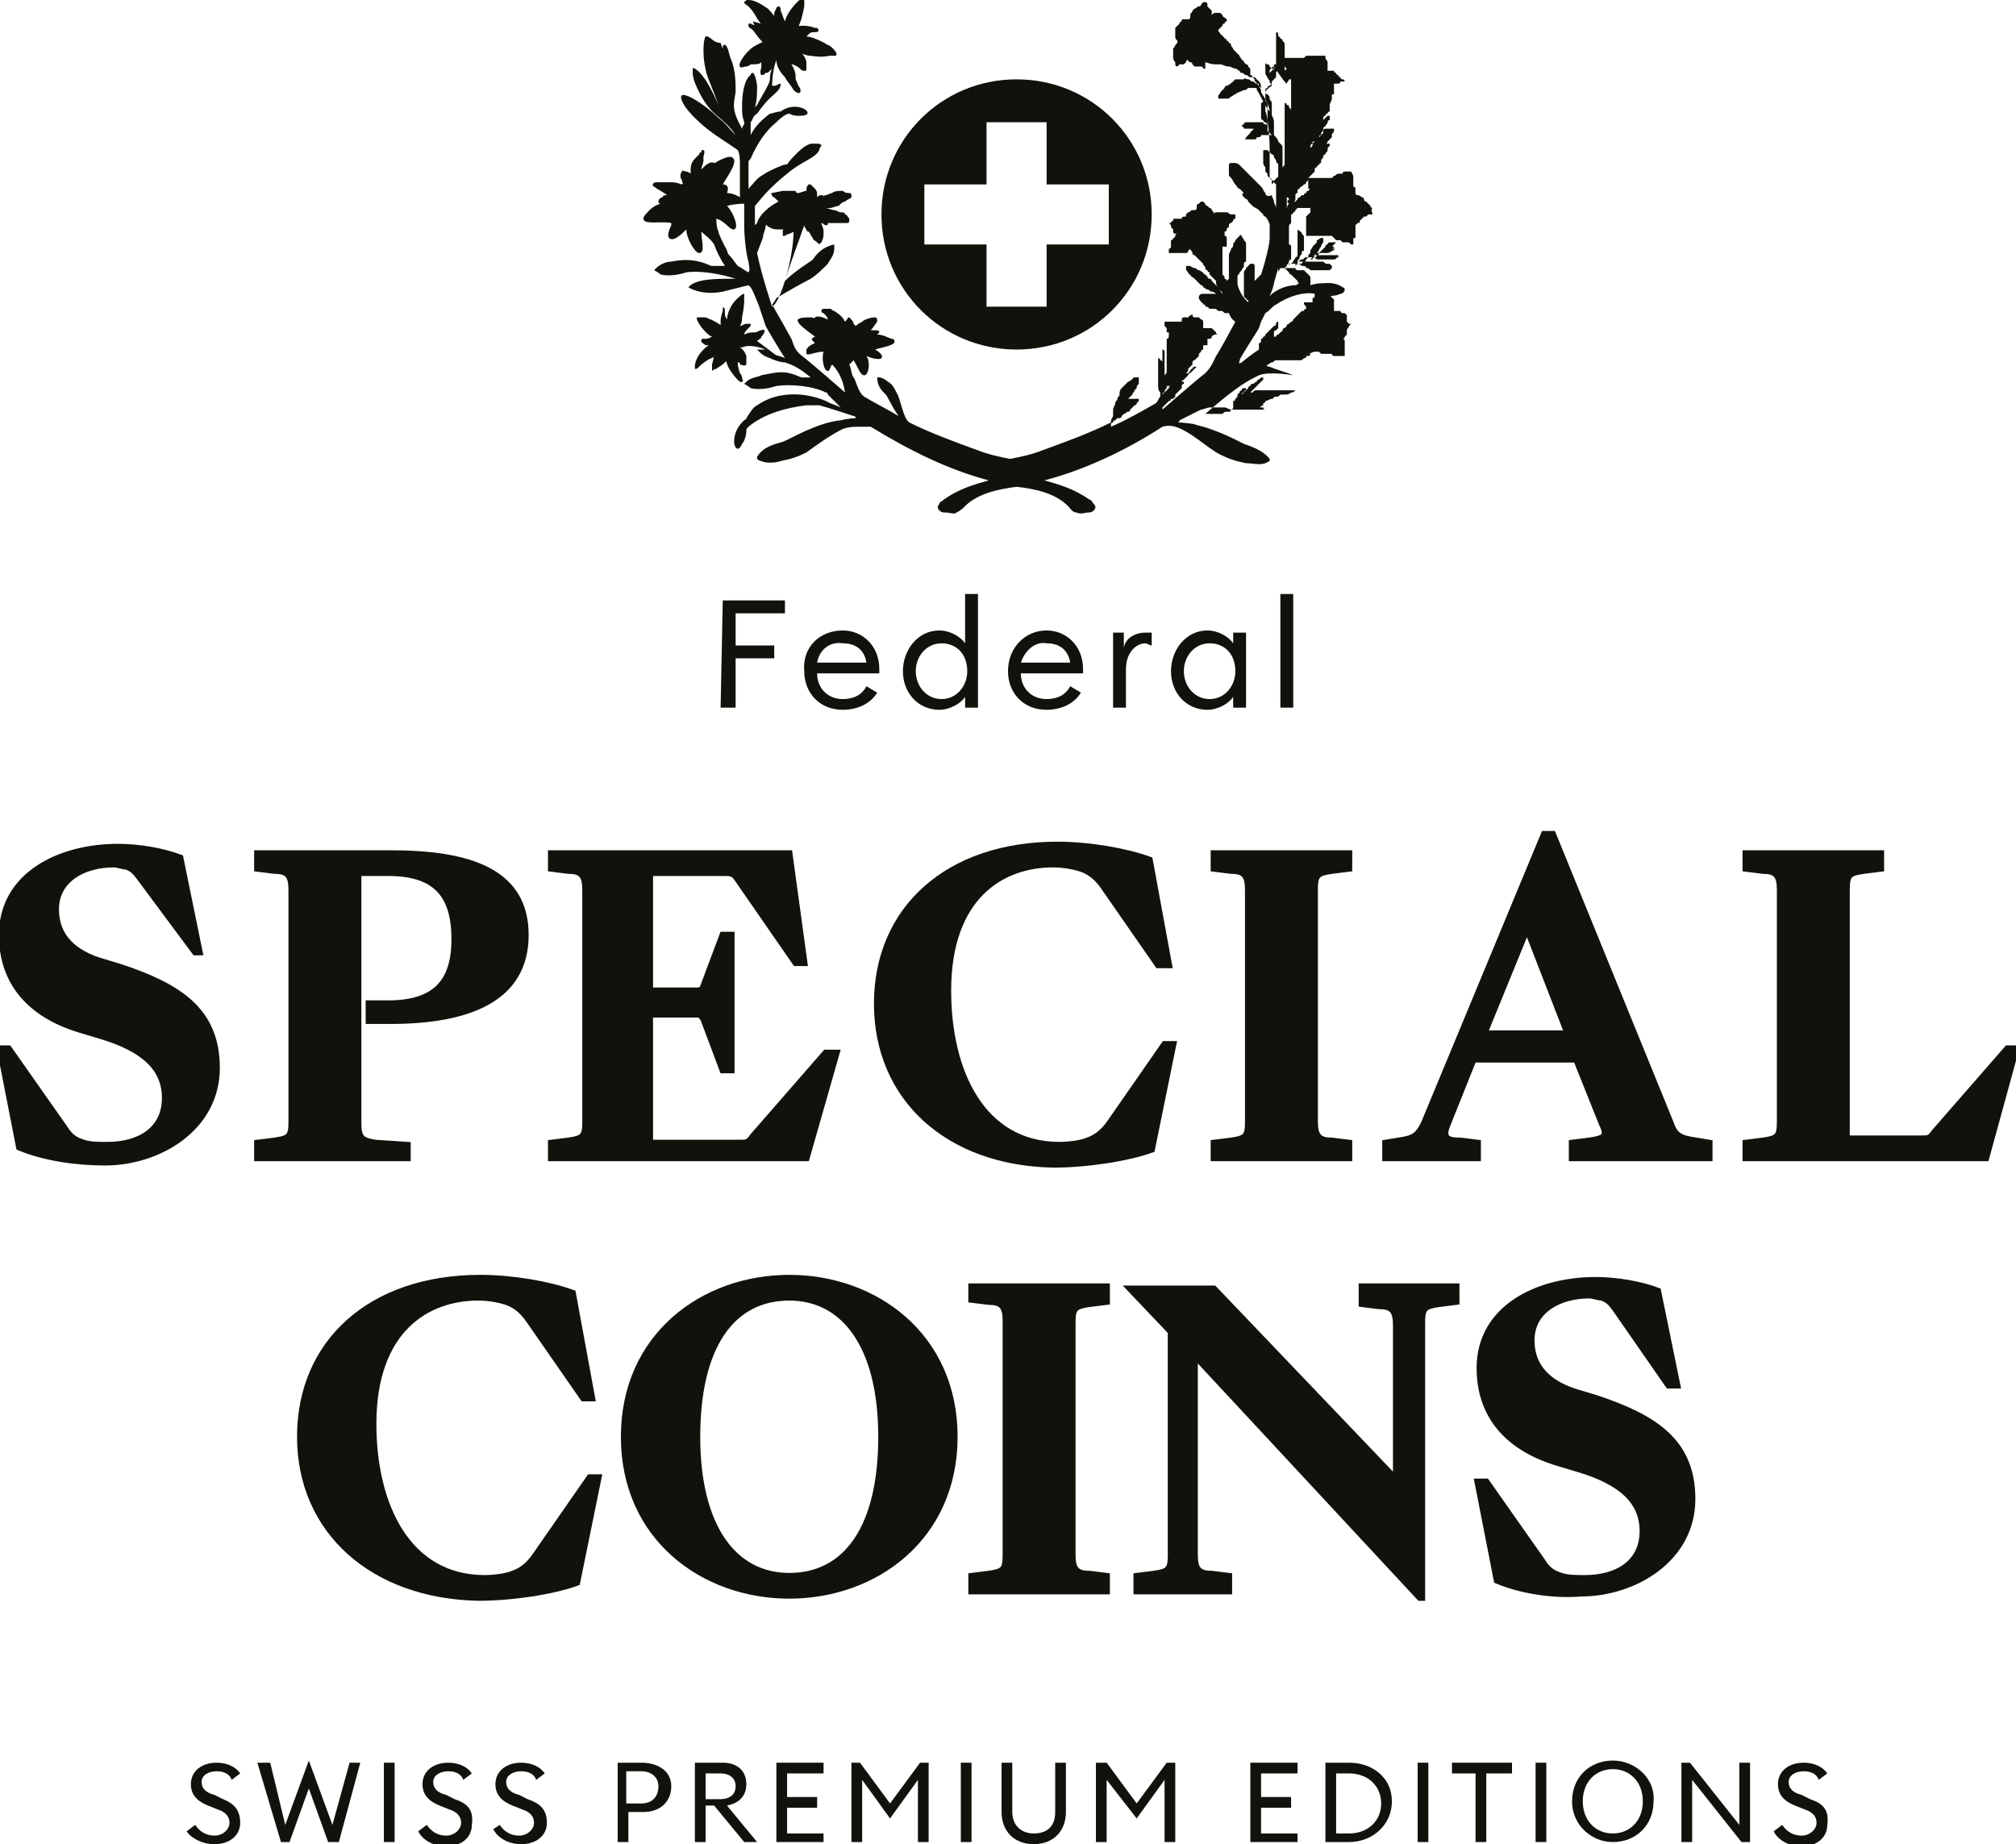 <?xml version="1.0" encoding="utf-8"?>
<!-- Generator: Adobe Illustrator 24.0.1, SVG Export Plug-In . SVG Version: 6.00 Build 0)  -->
<svg version="1.1" id="Ebene_1" xmlns="http://www.w3.org/2000/svg" xmlns:xlink="http://www.w3.org/1999/xlink" x="0px" y="0px"
	 width="94px" height="86px" viewBox="0 0 94 86" style="enable-background:new 0 0 94 86;" xml:space="preserve">
<style type="text/css">
	.st0{fill:#12120D;}
	.st1{fill:#12120D;stroke:#12120D;stroke-width:0.3;stroke-miterlimit:10;}
</style>
<g>
	<g>
		<g>
			<g>
				<path class="st0" d="M33.7,28h2.9v0.6h-2.3v1.5h1.8v0.6h-1.8V33h-0.7L33.7,28L33.7,28z"/>
				<path class="st0" d="M39.3,29.4c0.9,0,1.7,0.7,1.7,1.8c0,0.1,0,0.1,0,0.2h-2.9c0,0.7,0.5,1.2,1.2,1.2c0.5,0,0.9-0.2,1.1-0.6
					l0.5,0.3c-0.3,0.5-0.9,0.8-1.6,0.8c-1.1,0-1.8-0.8-1.8-1.8C37.4,30.2,38.2,29.4,39.3,29.4z M38.1,30.9h2.3
					c-0.1-0.6-0.5-0.9-1.1-0.9C38.7,29.9,38.2,30.3,38.1,30.9z"/>
				<path class="st0" d="M43.8,29.4c0.5,0,1,0.3,1.2,0.6v-2.3h0.6V33H45v-0.5c-0.2,0.3-0.7,0.6-1.2,0.6c-1,0-1.7-0.8-1.7-1.8
					S42.8,29.4,43.8,29.4z M43.9,30c-0.7,0-1.2,0.6-1.2,1.3s0.5,1.3,1.2,1.3s1.2-0.6,1.2-1.3C45.1,30.5,44.6,30,43.9,30z"/>
				<path class="st0" d="M48.8,29.4c0.9,0,1.7,0.7,1.7,1.8c0,0.1,0,0.1,0,0.2h-2.9c0,0.7,0.5,1.2,1.2,1.2c0.5,0,0.9-0.2,1.1-0.6
					l0.5,0.3c-0.3,0.5-0.9,0.8-1.6,0.8c-1.1,0-1.8-0.8-1.8-1.8C47,30.2,47.8,29.4,48.8,29.4z M47.6,30.9h2.3
					c-0.1-0.6-0.5-0.9-1.1-0.9C48.3,29.9,47.8,30.3,47.6,30.9z"/>
				<path class="st0" d="M51.8,29.5h0.6v0.7c0.1-0.5,0.6-0.7,1-0.7c0.1,0,0.2,0,0.3,0v0.6c-0.1,0-0.2-0.1-0.3-0.1
					c-0.4,0-0.9,0.4-0.9,1.2V33h-0.6V29.5z"/>
				<path class="st0" d="M56.3,29.4c0.5,0,1,0.3,1.2,0.6v-0.5h0.6V33h-0.6v-0.5c-0.2,0.3-0.7,0.6-1.2,0.6c-1,0-1.7-0.8-1.7-1.8
					S55.3,29.4,56.3,29.4z M56.4,30c-0.7,0-1.2,0.6-1.2,1.3s0.5,1.3,1.2,1.3s1.2-0.6,1.2-1.3C57.6,30.5,57.1,30,56.4,30z"/>
				<path class="st0" d="M59.7,27.7h0.6V33h-0.6V27.7z"/>
			</g>
		</g>
		<g>
			<path class="st1" d="M0.9,53.5L0,48.9h0.4l2.6,3.7c0.3,0.5,0.6,0.6,0.9,0.7c0.3,0.1,0.7,0.1,1.1,0.1c1.5,0,2.7-0.7,2.7-2.2
				c0-1.4-1-2.3-3-2.9l-1-0.3c-2.3-0.7-3.6-2.2-3.6-4.4c0-2.8,2.7-4.1,5.4-4.1c1,0,2.1,0.2,2.9,0.5l0.9,4.4H9.1l-2.6-3.5
				c-0.3-0.4-0.4-0.4-0.6-0.5c-0.2,0-0.4-0.1-0.6-0.1c-1.4,0-2.7,0.7-2.7,2.1c0,1,0.5,1.9,2,2.4l1,0.3c2.7,0.9,4.5,2,4.5,4.7
				c0,2.8-2.7,4.4-5.2,4.4C3.6,54.2,2.1,54,0.9,53.5z"/>
			<path class="st1" d="M12,53.3l0.8-0.1c0.7-0.1,0.8-0.2,0.8-0.9V41.5c0-0.7-0.2-0.9-0.8-0.9L12,40.5v-0.7h6.2
				c3.6,0,6.3,0.8,6.3,3.8c0,3-2.7,4-6.3,4h-1v-0.8h0.9c2.2,0,3.1-1,3.1-3c0-2.1-0.9-3.1-3.1-3.1h-1.4v11.7c0,0.7,0.2,0.8,0.8,0.9
				l1.5,0.1V54h-7V53.3z"/>
			<path class="st1" d="M25.7,53.3l0.8-0.1c0.7-0.1,0.8-0.2,0.8-0.9V41.5c0-0.7-0.2-0.9-0.8-0.9l-0.8-0.1v-0.7h11.1l0.7,5.1h-0.4
				L34.4,41c-0.2-0.3-0.3-0.3-0.7-0.3h-3.4v5.5h2.2c0.2,0,0.3-0.1,0.3-0.2l0.9-2.4h0.4v6.3h-0.4l-0.9-2.4c-0.1-0.1-0.1-0.2-0.3-0.2
				h-2.2v6h4.2c0.3,0,0.4,0,0.6-0.3l3.4-3.9H39L37.6,54H25.7L25.7,53.3L25.7,53.3z"/>
			<path class="st1" d="M40.9,46.8c0-4.4,3.3-7.4,8.4-7.4c1.5,0,3.2,0.3,4.3,0.7l0.9,4.9H54l-2.5-3.6c-0.4-0.6-0.8-0.8-1.1-0.9
				c-0.3-0.1-0.8-0.2-1.3-0.2c-2.4,0-4.9,1.5-4.9,5.9c0,3.8,1.6,7.2,5.2,7.2c0.5,0,1.1-0.1,1.3-0.2c0.3-0.1,0.7-0.3,1.1-0.9l2.5-3.6
				h0.4l-1,4.9c-1.1,0.4-3,0.7-4.6,0.7C44.2,54.2,40.9,51.2,40.9,46.8z"/>
			<path class="st1" d="M56.6,53.3l0.8-0.1c0.7-0.1,0.8-0.2,0.8-0.9V41.5c0-0.7-0.2-0.9-0.8-0.9l-0.8-0.1v-0.7h6.3v0.7l-0.8,0.1
				c-0.7,0.1-0.8,0.2-0.8,0.9v10.8c0,0.7,0.2,0.9,0.8,0.9l0.8,0.1V54h-6.3V53.3z"/>
			<path class="st1" d="M79.1,53.2l0.6,0.1V54h-6.4v-0.7l0.8-0.1c0.7-0.1,0.9-0.2,0.6-0.8l-1.2-3h-4.8l-1.2,3
				c-0.3,0.7,0,0.8,0.6,0.8l0.8,0.1V54h-4.3v-0.7l0.6-0.1c0.7-0.1,0.9-0.2,1.2-0.8L72,38.9h0.4l5.5,13.5
				C78.1,53,78.4,53.1,79.1,53.2z M69.2,48.2h3.9l-1.9-4.9L69.2,48.2z"/>
			<path class="st1" d="M81.4,53.3l0.8-0.1c0.7-0.1,0.8-0.2,0.8-0.9V41.5c0-0.7-0.2-0.9-0.8-0.9l-0.8-0.1v-0.7h6.3v0.7l-0.8,0.1
				c-0.7,0.1-0.8,0.2-0.8,0.9v11.6h3.5c0.3,0,0.4,0,0.6-0.3l3.4-3.9H94L92.6,54H81.4L81.4,53.3L81.4,53.3z"/>
			<path class="st1" d="M14,67c0-4.4,3.3-7.4,8.4-7.4c1.5,0,3.2,0.3,4.3,0.7l0.9,4.9h-0.4l-2.5-3.6c-0.4-0.6-0.8-0.8-1.1-0.9
				c-0.3-0.1-0.8-0.2-1.3-0.2c-2.4,0-4.9,1.5-4.9,5.9c0,3.8,1.6,7.2,5.2,7.2c0.5,0,1.1-0.1,1.3-0.2c0.3-0.1,0.7-0.3,1.1-0.9l2.5-3.6
				h0.4l-1,4.9c-1.1,0.4-3,0.7-4.6,0.7C17.4,74.4,14,71.4,14,67z"/>
			<path class="st1" d="M29.1,67c0-4.7,3.7-7.4,7.7-7.4s7.7,2.7,7.7,7.4s-3.7,7.4-7.7,7.4S29.1,71.7,29.1,67z M41.1,67
				c0-4.2-1.7-6.5-4.3-6.5c-2.7,0-4.3,2.3-4.3,6.5s1.7,6.5,4.3,6.5C39.5,73.5,41.1,71.2,41.1,67z"/>
			<path class="st1" d="M45.3,73.5l0.8-0.1c0.7-0.1,0.8-0.2,0.8-0.9V61.6c0-0.7-0.2-0.9-0.8-0.9l-0.8-0.1V60h6.3v0.7l-0.8,0.1
				c-0.7,0.1-0.8,0.2-0.8,0.9v10.8c0,0.7,0.2,0.9,0.8,0.9l0.8,0.1v0.7h-6.3V73.5z"/>
			<path class="st1" d="M53,73.5l0.8-0.1c0.7-0.1,0.8-0.2,0.8-0.9V62.1l-1.9-2v0h3.9l8.5,8.9v-7.2c0-0.7-0.2-0.9-0.8-0.9l-0.8-0.1
				V60h4.4v0.7l-0.8,0.1c-0.7,0.1-0.8,0.2-0.8,0.9v12.8h-0.1L55.7,63.2v9.3c0,0.7,0.2,0.9,0.8,0.9l0.8,0.1v0.7H53L53,73.5L53,73.5z"
				/>
			<path class="st1" d="M69.8,73.7l-0.9-4.6h0.4l2.6,3.7c0.3,0.5,0.6,0.6,0.9,0.7c0.3,0.1,0.7,0.1,1.1,0.1c1.5,0,2.7-0.7,2.7-2.2
				c0-1.4-1-2.3-3-2.9l-1-0.3c-2.3-0.7-3.6-2.2-3.6-4.4c0-2.8,2.7-4.1,5.4-4.1c1,0,2.1,0.2,2.9,0.5l0.9,4.4h-0.4L75.3,61
				c-0.3-0.4-0.4-0.4-0.6-0.5c-0.2,0-0.4-0.1-0.6-0.1c-1.4,0-2.7,0.7-2.7,2.1c0,1,0.5,1.9,2,2.4l1,0.3c2.7,0.9,4.5,2,4.5,4.7
				c0,2.8-2.7,4.4-5.2,4.4C72.5,74.4,71,74.2,69.8,73.7z"/>
		</g>
	</g>
	<g>
		<path class="st0" d="M10.4,83.9l-0.4-0.2c-0.4-0.1-0.6-0.3-0.6-0.6c0-0.3,0.3-0.5,0.7-0.5c0.3,0,0.6,0.1,0.7,0.4l0.4-0.3
			c-0.2-0.3-0.6-0.5-1.1-0.5c-0.7,0-1.2,0.4-1.2,1c0,0.5,0.3,0.8,0.8,1l0.5,0.2c0.3,0.1,0.5,0.3,0.5,0.6c0,0.3-0.3,0.6-0.7,0.6
			c-0.4,0-0.7-0.2-0.9-0.5l-0.4,0.3C8.9,85.7,9.4,86,10,86c0.7,0,1.2-0.4,1.2-1C11.2,84.4,10.9,84.1,10.4,83.9z"/>
		<polygon class="st0" points="15.5,85.1 14.4,82.1 13.3,85.1 12.6,82.2 12,82.2 13.1,85.9 13.5,85.9 14.4,83.4 15.3,85.9 
			15.8,85.9 16.8,82.2 16.3,82.2 		"/>
		<rect x="17.9" y="82.2" class="st0" width="0.5" height="3.7"/>
		<path class="st0" d="M21.2,83.9l-0.4-0.2c-0.4-0.1-0.6-0.3-0.6-0.6c0-0.3,0.3-0.5,0.7-0.5c0.3,0,0.6,0.1,0.7,0.4l0.4-0.3
			c-0.2-0.3-0.6-0.5-1.1-0.5c-0.7,0-1.2,0.4-1.2,1c0,0.5,0.3,0.8,0.8,1l0.5,0.2c0.3,0.1,0.5,0.3,0.5,0.6c0,0.3-0.3,0.6-0.7,0.6
			c-0.4,0-0.7-0.2-0.9-0.5l-0.4,0.3c0.2,0.4,0.7,0.7,1.3,0.7c0.7,0,1.2-0.4,1.2-1C22.1,84.4,21.8,84.1,21.2,83.9z"/>
		<path class="st0" d="M24.6,83.9l-0.4-0.2c-0.4-0.1-0.6-0.3-0.6-0.6c0-0.3,0.3-0.5,0.7-0.5c0.3,0,0.6,0.1,0.7,0.4l0.4-0.3
			c-0.2-0.3-0.6-0.5-1.1-0.5c-0.7,0-1.2,0.4-1.2,1c0,0.5,0.3,0.8,0.8,1l0.5,0.2c0.3,0.1,0.5,0.3,0.5,0.6c0,0.3-0.3,0.6-0.7,0.6
			c-0.4,0-0.7-0.2-0.9-0.5L23,85.3c0.2,0.4,0.7,0.7,1.3,0.7c0.7,0,1.2-0.4,1.2-1C25.5,84.4,25.2,84.1,24.6,83.9z"/>
		<path class="st0" d="M29.9,82.2h-1.1v3.7h0.5v-1.4h0.7c0.8,0,1.3-0.5,1.3-1.2S30.7,82.2,29.9,82.2z M29.9,84.1h-0.7v-1.5h0.7
			c0.5,0,0.8,0.3,0.8,0.7C30.7,83.8,30.4,84.1,29.9,84.1z"/>
		<path class="st0" d="M34.8,83.2c0-0.6-0.4-1-1.1-1h-1.3v3.7h0.5v-1.7h0.4l1.4,1.7h0.6l-1.4-1.7C34.4,84.1,34.8,83.8,34.8,83.2z
			 M32.9,83.8v-1.1h0.7c0.4,0,0.7,0.2,0.7,0.6s-0.3,0.6-0.7,0.6H32.9z"/>
		<polygon class="st0" points="36.2,85.9 38.4,85.9 38.4,85.5 36.7,85.5 36.7,84.3 38.1,84.3 38.1,83.8 36.7,83.8 36.7,82.7 
			38.4,82.7 38.4,82.2 36.2,82.2 		"/>
		<polygon class="st0" points="41.5,84.1 40.1,82.2 39.7,82.2 39.7,85.9 40.2,85.9 40.2,83 41.5,84.8 42.8,83 42.8,85.9 43.3,85.9 
			43.3,82.2 42.9,82.2 		"/>
		<rect x="44.8" y="82.2" class="st0" width="0.5" height="3.7"/>
		<path class="st0" d="M49.2,84.5c0,0.7-0.4,1-1,1s-1-0.4-1-1v-2.3h-0.5v2.3c0,0.9,0.6,1.5,1.5,1.5s1.5-0.6,1.5-1.5v-2.3h-0.5
			L49.2,84.5L49.2,84.5z"/>
		<polygon class="st0" points="53,84.1 51.6,82.2 51.1,82.2 51.1,85.9 51.6,85.9 51.6,83 53,84.8 54.3,83 54.3,85.9 54.8,85.9 
			54.8,82.2 54.4,82.2 		"/>
		<polygon class="st0" points="58.3,85.9 60.5,85.9 60.5,85.5 58.8,85.5 58.8,84.3 60.2,84.3 60.2,83.8 58.8,83.8 58.8,82.7 
			60.5,82.7 60.5,82.2 58.3,82.2 		"/>
		<path class="st0" d="M62.9,82.2h-1.1v3.7h1.1c1.1,0,2-0.8,2-1.9S64,82.2,62.9,82.2z M62.9,85.5h-0.6v-2.8h0.6
			c0.9,0,1.5,0.6,1.5,1.4S63.8,85.5,62.9,85.5z"/>
		<rect x="66.1" y="82.2" class="st0" width="0.5" height="3.7"/>
		<polygon class="st0" points="67.7,82.7 68.8,82.7 68.8,85.9 69.3,85.9 69.3,82.7 70.5,82.7 70.5,82.2 67.7,82.2 		"/>
		<rect x="71.6" y="82.2" class="st0" width="0.5" height="3.7"/>
		<path class="st0" d="M75.2,82.1c-1.1,0-1.9,0.8-1.9,1.9c0,1.1,0.9,1.9,1.9,1.9c1.1,0,1.9-0.8,1.9-1.9C77.2,83,76.3,82.1,75.2,82.1
			z M75.2,85.5c-0.8,0-1.4-0.6-1.4-1.5s0.6-1.5,1.4-1.5c0.8,0,1.4,0.6,1.4,1.5S76,85.5,75.2,85.5z"/>
		<polygon class="st0" points="81.1,85.1 78.8,82.2 78.4,82.2 78.4,85.9 78.9,85.9 78.9,83 81.2,85.9 81.6,85.9 81.6,82.2 
			81.1,82.2 		"/>
		<path class="st0" d="M84.4,83.9L84,83.7c-0.4-0.1-0.6-0.3-0.6-0.6c0-0.3,0.3-0.5,0.7-0.5c0.3,0,0.6,0.1,0.7,0.4l0.4-0.3
			c-0.2-0.3-0.6-0.5-1.1-0.5c-0.7,0-1.2,0.4-1.2,1c0,0.5,0.3,0.8,0.8,1l0.5,0.2c0.3,0.1,0.5,0.3,0.5,0.6c0,0.3-0.3,0.6-0.7,0.6
			c-0.4,0-0.7-0.2-0.9-0.5l-0.4,0.3c0.2,0.4,0.7,0.7,1.3,0.7c0.7,0,1.2-0.4,1.2-1C85.3,84.4,85,84.1,84.4,83.9z"/>
	</g>
	<g>
		<path class="st0" d="M37.5,4.2L37.5,4.2L37.5,4.2z"/>
		<path class="st0" d="M35.5,15.4L35.5,15.4L35.5,15.4z"/>
		<path class="st0" d="M35.5,12.3L35.5,12.3L35.5,12.3z"/>
		<path class="st0" d="M35.2,6.2L35.2,6.2L35.2,6.2z"/>
		<path class="st0" d="M64,9.7C64,9.6,64,9.6,64,9.7c-0.1,0-0.1-0.1-0.1-0.1c-0.1-0.1-0.1-0.1-0.2-0.2c-0.1,0-0.1-0.1-0.1-0.1
			c0-0.1-0.1-0.1-0.1-0.1c0,0-0.1-0.1-0.2-0.1c0,0-0.1,0-0.1-0.1c0,0,0,0,0,0c0-0.1,0-0.1,0-0.1c0,0,0-0.1,0-0.1c0,0,0-0.1-0.1-0.1
			c0,0,0-0.1,0-0.1c0-0.1,0-0.1,0-0.2c0-0.1,0-0.1,0-0.1c0,0,0-0.1,0-0.1C63,8,63,8,63,8c0,0,0,0-0.1,0c0,0-0.1,0-0.1,0
			c0,0-0.1,0-0.1,0c0,0-0.1,0-0.1,0.1c0,0-0.1,0-0.1,0c0,0-0.1,0-0.1,0c-0.1,0-0.1,0.1-0.2,0.1c0,0,0,0-0.1,0.1c0,0-0.1,0-0.1,0
			c0,0,0,0-0.1,0c0,0-0.1,0-0.1,0c0,0,0,0-0.1,0c0,0-0.1,0-0.1,0c0,0,0,0-0.1,0c-0.1,0-0.1,0-0.2,0c-0.1,0-0.1,0-0.1,0
			c-0.1,0-0.1,0-0.2,0c0,0,0,0,0,0c0,0,0.1-0.1,0.1-0.1c0,0,0.1-0.1,0.1-0.1c0,0,0.1-0.1,0.1-0.1c0,0,0,0,0-0.1c0,0,0-0.1,0.1-0.1v0
			c0,0,0-0.1,0.1-0.1c0,0,0-0.1,0.1-0.1c0,0,0,0,0-0.1c0,0,0,0,0,0c0-0.1,0.1-0.1,0.1-0.2c0,0,0-0.1,0.1-0.1c0,0,0,0,0,0
			c0-0.1,0.1-0.1,0.1-0.2c0-0.1,0-0.1,0.1-0.2c0,0,0,0,0-0.1c0,0,0,0,0,0c0,0,0,0,0,0c0,0-0.1,0-0.1,0c0,0-0.1,0-0.1,0.1
			c0,0,0,0,0,0c0,0-0.1,0-0.1,0.1c0,0,0,0,0,0c0,0,0,0-0.1,0.1c0,0,0,0,0,0c0,0,0,0,0,0c0,0,0.1-0.1,0.1-0.1c0,0,0,0,0,0
			c0,0,0.1-0.1,0.1-0.1c0-0.1,0.1-0.1,0.1-0.2c0,0,0.1-0.1,0.1-0.1c0,0,0.1-0.1,0.1-0.1c0,0,0,0,0,0c0,0,0-0.1,0-0.1
			c0-0.1,0.1-0.1,0.1-0.2c0,0,0,0,0,0c0,0,0,0,0-0.1c0,0,0,0,0,0C62,6,62,6,61.9,6c0,0,0,0-0.1,0c0,0,0,0,0,0
			c-0.1,0-0.1,0.1-0.1,0.1c0,0,0,0,0,0.1c0,0-0.1,0.1-0.1,0.1c0,0-0.1,0.1-0.1,0.1c0,0-0.1,0.1-0.1,0.1c0,0-0.1,0.1-0.1,0.1
			c0,0,0,0-0.1,0.1c0,0,0,0,0,0c0,0,0,0,0,0c0,0,0,0,0,0.1c0,0-0.1,0.1-0.1,0.1l0,0c0-0.1,0-0.2,0.1-0.2l0,0c0,0,0,0,0,0
			c0,0,0,0,0,0c0,0,0,0,0,0c0,0,0,0,0,0c0,0,0,0,0,0c0,0,0,0,0-0.1c0,0,0,0,0,0c0,0,0,0,0,0c0,0,0,0,0,0c0,0,0,0,0.1,0
			c0,0,0.1-0.1,0.1-0.1c0,0,0.1-0.1,0.1-0.1c0,0,0-0.1,0.1-0.1c0,0,0,0,0-0.1c0.1-0.1,0.1-0.1,0.1-0.2c0,0,0-0.1,0.1-0.1
			c0-0.1,0.1-0.1,0.1-0.2c0,0,0-0.1,0.1-0.1c0,0,0,0,0-0.1c0,0,0,0,0,0c0,0,0-0.1,0-0.1c0,0,0,0,0,0s0,0,0,0c0,0,0,0-0.1,0
			c0,0,0,0-0.1,0.1c0,0-0.1,0.1-0.1,0.1c0,0-0.1,0.1-0.1,0.1c0,0,0,0,0,0c0,0-0.1,0.1-0.1,0.1c0,0.1-0.1,0.1-0.1,0.2c0,0,0,0,0,0.1
			c0,0,0,0,0,0c0,0,0,0.1,0,0.1c0,0,0,0.1,0,0.1c0,0,0,0,0,0.1s0,0,0,0.1c0,0,0,0,0,0c0,0,0,0,0,0c0,0,0-0.1,0-0.1c0,0,0-0.1,0-0.1
			c0,0,0-0.1,0-0.1c0-0.1,0-0.1,0.1-0.1c0-0.1,0.1-0.1,0.1-0.2c0-0.1,0.1-0.1,0.1-0.2c0,0,0,0,0-0.1c0,0,0-0.1,0-0.1
			c0,0,0-0.1,0.1-0.1c0,0,0,0,0,0c0,0,0-0.1,0.1-0.1c0,0,0-0.1,0.1-0.1C62,5,62,5,62,4.9c0-0.1,0.1-0.2,0.1-0.3c0,0,0,0,0-0.1
			c0,0,0,0,0-0.1c0,0,0,0,0,0c0,0,0.1,0,0.1,0c0,0,0,0,0,0c0,0,0,0,0,0c0,0,0-0.1,0-0.1c0,0,0,0,0-0.1c0,0,0,0,0,0c0,0,0,0,0,0
			c0,0,0,0,0,0c0,0,0,0,0,0c0,0,0-0.1,0-0.1c0,0,0,0,0-0.1s0,0,0-0.1c0,0,0,0,0,0s0,0,0,0c0,0,0.1,0,0.1,0c0,0,0,0,0,0
			c0,0,0,0,0.1,0c0,0,0,0,0,0c0,0,0,0,0,0c0.1,0,0.1-0.1,0.1-0.1c0,0,0.1,0,0.1,0c0,0,0,0,0,0c0,0,0,0,0,0s0,0,0.1,0s0,0,0,0
			c0,0,0,0,0,0c0,0,0-0.1-0.1-0.1c0,0-0.1,0-0.1-0.1c0,0,0,0,0,0c0,0-0.1,0-0.1-0.1c0,0-0.1,0-0.1-0.1c0,0,0,0,0,0
			c0,0-0.1,0-0.1-0.1c0,0,0,0-0.1,0c0,0,0,0-0.1,0c0,0-0.1,0-0.1,0c0,0,0,0,0,0c0,0,0,0,0,0c0,0,0,0,0,0c0,0,0-0.1,0-0.1
			c0,0,0-0.1,0-0.1c0,0,0,0,0-0.1c0,0,0,0,0-0.1c0-0.1-0.1-0.1-0.1-0.2c0,0,0-0.1,0-0.1c0,0,0,0,0,0c0,0,0,0,0,0c0,0,0,0,0,0
			c0,0,0,0,0,0c0,0,0,0-0.1,0c0,0-0.1,0-0.1,0c0,0-0.1,0-0.1,0c0,0,0,0-0.1,0c0,0,0,0-0.1,0c0,0-0.1,0-0.1,0c0,0,0,0-0.1,0
			c0,0-0.1,0-0.1,0c0,0,0,0-0.1,0c0,0-0.1,0.1-0.1,0.1c0,0,0,0,0,0c0,0,0,0,0,0c0,0,0,0-0.1,0c0,0-0.1,0-0.1,0c0,0,0,0-0.1,0
			c0,0,0,0,0,0c0,0,0,0-0.1,0s0,0-0.1,0c0,0-0.1,0-0.1,0c0,0-0.1,0-0.1,0c0,0-0.1,0-0.1,0c0,0-0.1,0-0.1,0c0,0,0,0-0.1,0
			c0,0-0.1,0-0.1,0c0,0,0,0,0,0c0,0,0,0,0,0c0,0,0,0.1,0.1,0.1c0,0,0,0.1,0,0.1c0,0,0,0.1,0,0.1c0,0,0,0.1,0.1,0.1
			c0,0,0.1,0.1,0.1,0.1c0,0,0,0,0,0c0,0,0,0,0,0c0,0,0,0,0,0c0,0-0.1,0.1-0.1,0.1c0,0,0,0,0,0.1c0,0,0,0,0,0c0,0,0,0.1,0,0.1v0
			c0,0,0,0.1,0,0.1c0,0,0,0,0,0c0,0,0,0,0,0c0,0,0,0,0,0s0,0,0,0c0.1,0,0.1,0,0.2,0.1c0,0,0,0,0.1,0c0,0,0,0,0,0v0c0,0,0,0.1,0,0.1
			c0,0,0,0,0,0c0,0,0,0,0,0.1c0,0,0,0.1,0,0.1c0,0,0,0.1,0,0.1c0,0,0,0.1,0,0.1c0,0,0,0.1,0,0.1c0,0,0,0,0,0c0,0,0,0.1,0,0.1
			c0,0,0,0,0,0c0,0,0,0,0,0.1c0,0,0,0.1,0,0.1c0,0,0,0.1,0,0.1c0,0,0,0.1,0,0.1c0,0,0,0.1,0,0.1c0,0,0,0.1,0,0.1c0,0,0,0,0,0
			c0,0,0,0,0,0.1c0,0,0,0.1,0,0.1c0,0,0,0,0,0c0,0,0,0.1,0,0.1c0,0,0,0,0,0.1c0,0,0,0,0,0c0,0,0,0,0,0c0,0,0,0,0-0.1v0
			c0,0,0-0.1,0-0.1c0-0.1,0-0.1-0.1-0.2c0,0,0,0,0,0c0-0.1,0-0.1-0.1-0.1c0,0,0-0.1-0.1-0.1c0,0,0,0,0-0.1c0,0,0,0,0-0.1
			c0,0,0,0,0,0c0,0,0,0,0,0c0,0,0,0.1,0,0.1c0,0,0,0.1,0,0.1c0,0,0,0,0,0c0,0,0,0.1,0,0.1c0,0,0,0,0,0c0,0,0,0.1,0,0.1
			c0,0,0,0.1,0,0.1c0,0.1,0,0.1,0,0.1c0,0,0,0.1,0,0.1c0,0,0,0.1,0,0.1c0,0,0,0,0,0.1c0,0,0,0.1,0,0.1c0,0,0,0,0,0c0,0,0,0,0,0.1
			c0,0,0,0,0,0c0,0,0,0,0,0c0,0,0,0,0,0.1c0,0,0,0.1,0,0.1c0,0,0,0.1,0,0.1c0,0,0,0.1,0.1,0.1c0,0,0,0,0,0c0,0,0,0.1,0,0.1
			c0,0.1,0,0.1,0,0.2c0,0.1,0,0.1,0,0.2l0,0c0,0,0-0.1,0-0.1c0,0,0,0,0-0.1c0,0,0-0.1,0-0.1c0,0,0,0,0,0c0,0,0-0.1,0-0.1
			c0,0,0-0.1,0-0.1c0,0,0-0.1,0-0.1c0,0,0,0,0-0.1c0,0,0,0,0-0.1c0,0,0,0,0,0c0,0,0-0.1,0-0.1v0c0,0,0-0.1,0-0.1c0,0,0-0.1,0-0.1
			c0,0,0,0,0-0.1c0,0,0,0,0,0c0,0,0-0.1-0.1-0.1c0,0,0,0,0,0c0,0,0,0,0,0c0,0,0,0,0,0c0,0,0,0,0,0c0,0,0,0,0,0.1c0,0,0,0.1,0,0.1
			c0,0,0,0.1,0,0.1c0,0,0,0,0,0c0,0.1,0,0.1,0,0.2c0,0,0,0,0,0c0,0.1,0,0.1,0,0.2c0,0.1,0,0.1,0,0.2c0,0,0,0.1,0,0.1s0,0,0,0.1
			c0,0,0,0,0,0c0,0.1,0,0.1,0,0.2c0,0,0,0,0,0.1c0,0,0,0,0,0c0,0,0,0,0,0c0,0,0,0.1,0,0.1c0,0,0,0.1,0,0.1c0,0,0,0.1,0,0.1
			c0,0,0,0.1,0,0.1c0,0,0,0.1,0,0.1c0,0,0,0,0,0.1c0,0,0,0,0,0c0,0,0,0.1,0,0.1c0,0,0,0.1,0,0.1c0,0,0,0,0,0c0,0,0,0.1,0,0.1
			c0,0.1,0,0.1-0.1,0.2c0,0,0,0,0,0c0-0.1,0-0.1,0-0.2c0,0,0-0.1,0-0.1c0,0,0,0,0,0c0,0,0-0.1,0-0.1c0,0,0,0,0-0.1c0,0,0-0.1,0-0.1
			c0,0,0-0.1,0-0.1c0,0,0,0,0,0c0,0,0-0.1,0-0.1c0,0,0,0,0,0c0,0,0-0.1,0-0.1c0-0.1,0-0.1-0.1-0.2c0,0-0.1-0.1-0.1-0.1c0,0,0,0,0,0
			c0,0,0,0,0,0c0,0,0,0,0,0c0,0,0,0.1,0,0.1c0,0.1,0,0.1,0,0.2c0,0,0,0.1,0,0.1c0,0,0,0,0,0.1c0,0,0,0.1,0,0.1c0,0,0,0.1,0,0.1
			c0,0,0,0.1,0,0.1c0,0,0,0.1,0,0.1c0,0,0,0,0,0.1c0,0,0,0.1,0,0.1c0,0,0,0.1,0,0.1c0,0,0,0,0,0.1c0,0,0,0,0,0.1c0,0,0,0.1,0,0.1
			c0,0,0,0.1,0,0.1c0,0,0,0,0,0c0,0,0,0.1-0.1,0.1c0,0,0,0.1-0.1,0.1c0,0,0,0,0,0c0,0,0,0,0,0c0,0.1,0,0.1-0.1,0.2c0,0,0,0,0,0
			c0,0,0,0,0,0c0,0,0,0,0-0.1c0,0,0,0,0,0c0,0,0,0,0,0c0,0,0,0,0-0.1c0,0,0-0.1-0.1-0.1c0,0,0,0,0,0c0-0.5,0-1,0-1.4
			c0-0.5-0.1-1.6-0.2-1.7c0,0,0-0.1,0-0.1c0,0,0-0.1,0-0.1c0-0.1,0-0.1,0-0.2c0,0,0-0.1,0-0.1c0-0.1,0-0.1,0-0.1c0-0.1,0-0.1,0-0.2
			c0-0.1,0-0.1,0-0.1c0,0,0,0,0-0.1c0,0,0-0.1,0.1-0.1c0,0,0-0.1,0.1-0.1c0,0,0,0,0.1-0.1c0,0,0,0,0-0.1c0,0,0,0,0.1-0.1
			c0,0,0.1-0.1,0.1-0.1c0,0,0,0,0-0.1c0,0,0,0,0-0.1c0,0,0-0.1,0.1-0.1c0,0,0-0.1,0-0.1c0,0,0-0.1,0-0.1c0,0,0,0,0-0.1c0,0,0,0,0,0
			c0,0-0.1,0-0.1,0.1c0,0-0.1,0.1-0.1,0.1c0,0,0,0-0.1,0.1c0,0-0.1,0.1-0.1,0.1c0,0,0,0,0,0v0c0,0,0,0,0-0.1c0,0,0-0.1,0.1-0.1
			c0,0,0-0.1,0.1-0.1C60,4,60,3.9,60,3.9c0-0.1,0.1-0.1,0.1-0.2c0-0.1,0-0.1,0.1-0.2c0-0.1,0.1-0.1,0.1-0.2c0,0,0-0.1,0-0.1
			c0-0.1,0-0.1,0-0.2c0,0,0,0,0,0s0,0,0,0c0,0-0.1,0.1-0.1,0.1c0,0,0,0.1-0.1,0.1C60,3.3,60,3.4,60,3.4c0,0,0,0.1,0,0.1
			s0,0.1-0.1,0.1c0,0,0,0,0,0c0,0,0,0,0,0c0,0,0,0,0,0c0,0,0-0.1,0-0.1c0-0.1,0-0.1,0-0.2c0-0.1,0-0.1,0-0.2c0,0,0,0,0,0
			c0,0,0,0,0,0l0,0c0,0,0,0,0,0c0,0,0-0.1,0-0.1s0-0.1,0-0.1c0,0,0-0.1,0-0.1c0,0,0,0,0-0.1c0-0.1,0-0.1,0-0.2c0-0.1,0-0.1,0-0.2
			c0,0,0-0.1,0-0.1c0,0,0-0.1,0-0.1c0-0.1,0-0.1-0.1-0.2c0,0,0-0.1-0.1-0.1c0,0,0-0.1-0.1-0.1c0,0,0-0.1,0-0.1c0,0,0-0.1-0.1-0.1
			c0,0,0,0,0,0c0,0,0,0,0,0s0,0,0,0c0,0,0,0.1,0,0.2c0,0.1,0,0.2,0,0.3c0,0.1,0,0.1,0,0.2c0,0.1,0,0.1,0,0.2c0,0,0,0.1,0,0.1
			c0,0,0,0.1,0,0.1c0,0.1,0,0.2,0,0.3c0,0,0,0.1,0,0.1c0,0,0,0,0,0c0,0,0,0,0,0c0,0-0.1,0-0.1,0c0,0.1,0,0.1,0,0.2c0,0,0,0.1,0,0.1
			c0,0,0,0,0,0c0,0,0,0,0,0c0,0,0-0.1-0.1-0.1c0,0-0.1-0.1-0.1-0.1c0,0,0-0.1-0.1-0.1c0,0-0.1,0-0.1-0.1c0,0,0,0,0,0c0,0,0,0,0,0
			s0,0,0,0c0,0,0,0.1,0,0.1c0,0,0,0.1,0,0.1c0,0.1,0,0.1,0,0.2c0,0,0,0.1,0,0.1c0,0.1,0.1,0.2,0.1,0.2c0,0.1,0.1,0.1,0.1,0.2
			c0,0.1,0.1,0.1,0.1,0.2C59,4.2,59,4.3,59,4.3c0,0,0,0.1,0.1,0.1c0.1,0.1,0.1,0.1,0.1,0.2c0,0.1,0.1,0.1,0.1,0.2c0,0,0,0.1,0,0.1
			c0,0.1,0,0.2,0,0.2c0,0,0,0.1,0,0.1c0,0.1,0,0.1,0,0.2l-0.1-0.2C59.2,5,59,4.6,58.8,4.3c0,0,0,0,0-0.1l-0.1-0.2c0,0,0,0,0,0
			c0-0.1,0-0.1-0.1-0.1c0,0,0-0.1-0.1-0.1v0v0c0,0,0-0.1,0-0.1c0,0-0.1-0.1-0.1-0.1c0,0,0-0.1-0.1-0.1c0,0,0,0,0,0
			c0-0.1,0-0.1,0-0.2c0-0.1,0-0.1-0.1-0.2c0,0,0-0.1-0.1-0.1c0,0-0.1-0.1-0.1-0.1c0,0,0-0.1-0.1-0.1c0,0,0,0,0,0c0,0,0,0,0,0
			c0-0.1-0.1-0.1-0.1-0.2c-0.1-0.1-0.1-0.1-0.2-0.2c0,0-0.1-0.1-0.1-0.1c0-0.1-0.1-0.1-0.1-0.2c0,0,0-0.1-0.1-0.1c0,0,0-0.1-0.1-0.1
			c0,0,0-0.1-0.1-0.1c0,0,0-0.1-0.1-0.1c0,0,0-0.1-0.1-0.1c0-0.1-0.1-0.1-0.1-0.2c0,0,0,0,0,0s0,0,0,0c0,0,0,0,0.1-0.1
			c0,0,0.1-0.1,0.1-0.1c0,0,0-0.1,0.1-0.1c0,0,0-0.1,0.1-0.1c0,0,0,0,0-0.1l0,0c0,0,0,0,0,0c-0.1-0.1-0.2-0.1-0.2-0.2
			c-0.1-0.1-0.1-0.1-0.2-0.1c0,0,0,0,0,0c-0.1,0-0.1,0-0.1,0c-0.1,0-0.1,0-0.2,0.1c0,0,0,0,0,0c0,0,0,0,0,0c0-0.1,0-0.1,0-0.2
			c0,0-0.1-0.1-0.1-0.1c0,0-0.1-0.1-0.1-0.1c0,0,0-0.1,0-0.1c0,0,0-0.1-0.1-0.1c0,0,0,0-0.1,0c-0.1,0.1-0.1,0.2-0.2,0.2
			c-0.1,0-0.1,0.1-0.2,0.1c0,0-0.1,0.1-0.1,0.1c0,0.1-0.1,0.1-0.1,0.2c0,0,0,0.1,0,0.1c0,0,0,0.1-0.1,0.1c0,0,0,0-0.1,0
			c-0.1,0-0.1,0-0.1,0c-0.1,0-0.1,0-0.1,0.1c0,0-0.1,0-0.1,0.1c0,0-0.1,0.1-0.1,0.1c0,0-0.1,0.1-0.1,0.1c0,0,0,0,0,0.1
			c0,0,0,0.1,0,0.1c0,0.1,0,0.1,0,0.2c0,0.1,0,0.1,0.1,0.2c0,0,0,0,0,0.1c0,0,0,0,0,0c0,0-0.1,0.1-0.1,0.1c0,0.1-0.1,0.1-0.1,0.2
			c0,0.1,0,0.2,0,0.3c0,0.1,0,0.2,0.1,0.3c0,0,0,0.1,0,0.1c0,0,0,0.1,0.1,0.1c0,0,0,0,0,0c0,0,0,0,0,0c0,0,0.1-0.1,0.1-0.1
			c0.1,0,0.1,0,0.2,0c0,0,0.1-0.1,0.1-0.1c0,0,0-0.1,0.1-0.1c0,0,0,0,0,0c0,0.1,0.1,0.1,0.1,0.1c0,0,0.1,0,0.1,0.1
			c0,0,0.1,0.1,0.1,0.1c0,0,0.1,0,0.1,0c0.1,0,0.1,0,0.2,0c0,0,0.1,0,0.1,0.1c0.1,0,0.1,0,0.1,0c0,0,0,0,0-0.1c0,0,0-0.1,0-0.1
			c0,0,0-0.1,0-0.1c0,0,0,0,0,0C56.5,3,56.6,3,56.6,3c0,0,0,0,0.1,0c0.1,0,0.1,0,0.2,0c0.1,0,0.2,0.1,0.4,0.1c0.1,0,0.2,0.1,0.3,0.1
			c0.1,0,0.1,0.1,0.2,0.1c0,0,0,0,0,0c0,0,0,0,0,0c0,0,0,0,0,0c0,0,0,0,0,0c0,0,0,0.1,0.1,0.1c0.1,0,0.1,0.1,0.2,0.1
			c0.1,0,0.1,0.1,0.2,0.1c0,0,0.1,0,0.1,0c0,0,0,0,0.1,0c0.1,0.1,0.1,0.1,0.2,0.2c0.1,0.1,0.1,0.2,0.1,0.3c0,0,0,0,0,0v0
			c0,0,0,0,0,0c0,0,0,0-0.1-0.1c0,0-0.1-0.1-0.1-0.1c-0.1,0-0.1-0.1-0.2-0.1c-0.1,0-0.1-0.1-0.2-0.1c-0.1,0-0.2-0.1-0.2,0
			c-0.1,0-0.2,0-0.2,0c-0.1,0-0.1,0-0.2,0C57.3,4,57.2,4,57.2,4c-0.1,0-0.1,0.1-0.1,0.1c0,0,0,0-0.1,0.1c0,0,0,0-0.1,0.1
			c0,0.1-0.1,0.1-0.1,0.2c0,0.1,0,0.1,0.1,0.1c0,0,0.1,0,0.1,0c0.1,0,0.1,0,0.2,0c0.1,0,0.1,0,0.2-0.1c0.1,0,0.1-0.1,0.2-0.1
			c0.1-0.1,0.2-0.1,0.4-0.2c0.1,0,0.1,0,0.2-0.1c0.1,0,0.2,0,0.3,0c0.1,0,0.1,0,0.1,0.1c0.1,0.1,0.4,0.8,0.6,1
			c0.1,0.2,0.2,0.3,0.2,0.5c0,0.2,0,0.4,0,0.7c0,0-0.1,0-0.1-0.1c0,0,0,0,0,0c-0.1-0.1-0.1-0.1-0.2-0.2c0,0,0-0.1,0-0.1
			c0,0,0-0.1,0-0.1c0,0,0-0.1,0-0.1c0,0,0-0.1,0-0.1s0-0.1,0-0.1c0,0,0-0.1,0-0.1c0,0,0-0.1,0-0.1c0,0,0-0.1,0-0.1c0,0,0,0,0-0.1
			c0,0,0-0.1,0-0.1c0-0.1,0-0.1,0-0.1c0,0,0-0.1,0-0.1c0,0,0-0.1,0-0.1c0,0-0.1-0.1-0.1-0.1c0,0,0,0-0.1,0c0,0,0,0,0,0
			c0,0,0,0.1-0.1,0.1c0,0,0,0.1,0,0.1c0,0,0,0.1,0,0.1c0,0,0,0.1,0,0.1c0,0,0,0.1,0,0.1c0,0,0,0.1,0,0.1s0,0.1,0,0.1
			c0,0,0,0.1,0,0.1c0,0,0,0.1,0.1,0.1c0,0,0,0.1,0.1,0.1c0,0,0.1,0.1,0.1,0.1c0,0,0.1,0.1,0.1,0.1c0,0,0.1,0.1,0.1,0.1c0,0,0,0,0,0
			c0,0,0,0,0,0c0,0,0,0,0,0c0,0,0,0,0,0c0,0-0.1,0-0.1-0.1c0,0-0.1-0.1-0.2-0.1c0,0-0.1,0-0.1-0.1c0,0-0.1,0-0.1,0
			c-0.1,0-0.1,0-0.2,0c0,0-0.1,0-0.1,0c0,0-0.1,0-0.1,0c0,0-0.1,0-0.1,0c-0.1,0-0.1,0-0.2,0c0,0-0.1,0-0.1,0.1c0,0-0.1,0-0.1,0.1
			c0,0,0,0,0,0s0,0,0,0c0,0,0.1,0,0.1,0.1c0,0,0.1,0,0.1,0c0,0,0.1,0,0.1,0c0,0,0.1,0,0.1,0c0,0,0,0,0.1,0c0,0,0.1,0,0.1,0
			c0,0,0.1,0,0.1,0h0c0,0,0,0,0,0c0,0-0.1,0-0.1,0c0,0-0.1,0-0.1,0.1c0,0-0.1,0-0.1,0.1c0,0-0.1,0.1-0.1,0.1c0,0-0.1,0.1-0.1,0.1
			c0,0,0,0.1-0.1,0.1c0,0,0,0,0,0c0,0,0,0,0,0c0,0,0,0,0,0c0,0,0,0,0,0c0,0,0,0,0,0c0,0,0.1,0,0.1,0c0,0,0.1,0,0.1,0
			c0,0,0.1,0,0.1,0c0,0,0.1,0,0.1,0c0,0,0,0,0.1,0c0,0,0.1,0,0.1-0.1c0,0,0.1,0,0.1,0c0,0,0.1,0,0.1-0.1c0,0,0,0,0.1,0
			c0,0,0.1,0,0.1,0c0,0,0,0,0.1,0c0,0,0.1,0,0.1,0c0,0,0.1,0,0.1,0c0,0,0,0,0.1,0c0.1,0.1,0.2,0.2,0.2,0.3c0,0.4,0,0.9,0,1.3
			c0,0,0-0.1,0-0.1l0,0c0,0,0,0,0-0.1c0-0.1-0.1-0.1-0.1-0.2c0-0.1-0.1-0.1-0.1-0.2c0,0,0-0.1-0.1-0.1c0,0-0.1-0.1-0.1-0.1
			c0,0,0,0,0,0c0,0-0.1-0.1-0.1-0.1c0,0,0,0-0.1,0c0,0,0,0-0.1,0c0,0,0,0,0,0c0,0,0,0,0,0c0,0,0,0,0,0.1c0,0,0,0.1,0,0.1
			c0,0,0,0,0,0.1c0,0,0,0.1,0,0.1c0,0,0,0.1,0,0.1c0,0,0,0.1,0,0.1c0,0.1,0.1,0.2,0.1,0.2c0,0,0,0,0,0c0,0,0,0.1,0,0.1
			c0,0,0,0.1,0,0.1c0,0,0.1,0.1,0.1,0.1c0,0,0,0,0,0.1c0,0,0.1,0.1,0.1,0.1c0,0,0,0,0,0c0,0,0,0,0,0c0,0,0,0,0,0
			c0,0,0.1,0.1,0.1,0.1c0,0,0.1,0,0.1,0.1c0,0,0.1,0.1,0.1,0.1c0,0.5,0,0.9,0,1.2c0,0,0-0.1,0-0.1c0-0.1-0.1-0.2-0.1-0.3
			c0-0.1-0.1-0.2-0.1-0.3C59.1,9.2,59,9.1,59,9c-0.1-0.1-0.1-0.2-0.2-0.3c-0.1-0.1-0.1-0.1-0.2-0.2c-0.1-0.1-0.2-0.2-0.3-0.3
			c-0.1-0.1-0.1-0.1-0.2-0.2C58,7.9,58,7.9,57.9,7.8c0,0-0.1-0.1-0.1-0.1c-0.1-0.1-0.2-0.1-0.3-0.1c0,0-0.1,0-0.1,0s-0.1,0-0.1,0.1
			c0,0,0,0.1,0,0.1c0,0.1,0,0.2,0,0.2c0,0,0,0,0,0.1c0,0.1,0,0.1,0.1,0.2c0.1,0.1,0.1,0.2,0.2,0.3c0.1,0.1,0.1,0.2,0.2,0.2
			c0.1,0.1,0.1,0.1,0.2,0.2C57.9,9,57.9,9.1,58,9.2c0.1,0.1,0.2,0.1,0.2,0.2c0.1,0.1,0.1,0.1,0.2,0.2c0.1,0.1,0.2,0.1,0.3,0.2
			c0.1,0.1,0.1,0.1,0.2,0.2c0,0.1,0.1,0.1,0.1,0.1c0.1,0.1,0.2,0.3,0.2,0.4c0,0.1,0,0.1,0,0.1c0,0,0,0.1,0,0.1l0,0.1c0,0,0,0,0,0
			c0,0,0,0,0,0l0,0.3c0,0.3-0.2,1.1-0.4,1.7c0,0,0,0,0,0c0,0-0.1,0.1-0.1,0.1c0,0-0.1,0.1-0.1,0.1c0,0-0.1,0.1-0.1,0.1l0,0
			c0,0,0,0,0,0c0,0,0-0.1,0-0.1c0,0,0-0.1,0-0.1c0,0,0,0,0-0.1c0-0.1,0-0.1,0-0.2c0,0,0-0.1,0-0.1c0-0.1,0-0.1,0-0.1s0-0.1-0.1-0.1
			c0,0,0,0,0,0c0,0,0,0-0.1,0c0,0-0.1,0.1-0.1,0.1c0,0-0.1,0.1-0.1,0.1c0,0.1-0.1,0.1-0.1,0.2c0,0,0,0.1,0,0.1c0,0,0,0.1,0,0.1
			c0,0,0,0.1,0,0.1c0,0.1,0,0.2,0,0.3c0,0.1,0,0.1,0,0.2c0,0.1,0,0.1,0,0.2c0,0.1,0,0.2,0.1,0.2c0,0,0,0.1,0.1,0.1c0,0,0,0,0,0.1v0
			h0c0,0,0,0,0,0c0,0-0.1-0.1-0.1-0.1c-0.2-0.2-0.4-0.6-0.4-0.8c0,0,0-0.1,0-0.1c0,0,0-0.1,0-0.1c0-0.1,0-0.1,0-0.1
			c0-0.1,0.1-0.1,0.1-0.2c0,0,0.1-0.1,0.1-0.1c0-0.1,0.1-0.1,0.1-0.2c0,0,0-0.1,0-0.1c0,0,0-0.1,0.1-0.1c0,0,0-0.1,0-0.1
			s0-0.1,0-0.1c0,0,0-0.1,0-0.1c0-0.1,0-0.2,0-0.2c0-0.1,0-0.2,0-0.3c0-0.1,0-0.1-0.1-0.2c0-0.1-0.1-0.1-0.1-0.2c0,0,0,0,0,0l0,0
			c0,0,0,0,0,0c0,0-0.1-0.1-0.1,0c-0.1,0.1-0.1,0.1-0.2,0.2c0,0.1-0.1,0.1-0.1,0.2c0,0.1,0,0.1-0.1,0.2c0,0.1-0.1,0.2-0.1,0.3
			c0,0.1,0,0.1,0,0.2c0,0.1,0,0.1,0,0.2c0,0,0,0.1,0,0.1c0,0.1,0,0.1,0,0.2c0,0.1,0,0.1,0,0.2c0,0.1,0,0.2,0,0.2c0,0,0,0,0,0
			l-0.1,0.1c0,0,0,0,0,0c0,0,0-0.1-0.1-0.1c0-0.1,0-0.1-0.1-0.2c0,0,0,0,0,0c0,0,0-0.1,0-0.1c0-0.1,0-0.1,0-0.2c0,0,0-0.1,0-0.1
			c0,0,0-0.1,0-0.1c0,0,0,0,0,0c0,0,0,0,0,0c0,0,0,0,0,0c0,0,0,0,0,0c0,0,0-0.1,0-0.1c0-0.1,0-0.1,0-0.1c0,0,0-0.1,0-0.1
			c0-0.1,0-0.1,0-0.2c0,0,0-0.1,0-0.1c0,0,0-0.1,0-0.1c0,0,0,0,0,0c0,0,0,0,0-0.1c0,0,0,0,0,0c0.1,0,0.1,0,0.1,0c0,0,0.1,0,0.1,0
			c0,0,0,0,0,0c0,0,0-0.1,0-0.1c0,0,0-0.1,0-0.1c0-0.1,0-0.1,0-0.2c0,0,0-0.1-0.1-0.1c0,0,0-0.1,0-0.1c0,0,0-0.1,0-0.1l0,0
			c0,0,0,0,0,0c0,0,0.1,0,0.1-0.1s0.1-0.1,0.1-0.1c0,0,0,0,0-0.1c0,0,0-0.1,0.1-0.1c0,0,0.1-0.1,0.1-0.1c0-0.1,0.1-0.1,0.1-0.1
			c0,0,0,0,0-0.1v0c0,0,0-0.1,0-0.1c0,0-0.1,0-0.1,0c0,0-0.1,0-0.1,0c-0.1,0-0.1-0.1-0.2-0.1c0,0-0.1,0-0.1,0c-0.1,0-0.1,0-0.1,0
			c0,0,0,0-0.1,0c-0.1,0-0.1,0-0.2,0c0,0-0.1,0-0.1,0.1c0,0,0,0,0,0c0,0,0,0,0,0c0-0.1,0-0.1-0.1-0.2c0-0.1-0.1-0.1-0.1-0.1
			c0,0-0.1-0.1-0.1-0.1c0,0-0.1,0-0.1-0.1c0,0,0,0,0,0c0,0,0,0-0.1-0.1c0,0,0,0-0.1,0c0,0-0.1,0.1-0.1,0.1c0,0-0.1,0-0.1,0.1
			c0,0,0,0,0,0.1c0,0,0,0.1-0.1,0.1c0,0,0,0-0.1,0c-0.1,0-0.1,0.1-0.2,0.1c0,0-0.1,0.1-0.1,0.1c0,0,0,0,0,0.1c0,0,0,0,0,0
			c0,0-0.1,0-0.1,0c0,0-0.1,0-0.1,0.1c0,0,0,0-0.1,0c-0.1,0-0.1,0-0.2,0c-0.1,0-0.1,0-0.1,0.1c0,0-0.1,0-0.1,0.1c0,0-0.1,0-0.1,0
			c0,0,0,0,0,0c0,0,0,0,0,0c0,0,0.1,0.1,0.1,0.1c0,0.1,0,0.1,0.1,0.2c0,0,0,0.1,0,0.1c0,0.1,0.1,0.1,0.1,0.1c0,0,0.1,0,0.1,0
			c0,0,0,0,0,0c0,0,0,0,0,0c0,0-0.1,0-0.1,0.1c0,0,0,0.1-0.1,0.1c0,0.1-0.1,0.1-0.1,0.1c0,0,0,0.1,0,0.1c0,0.1,0,0.1,0,0.2
			c0,0,0,0.1-0.1,0.1c0,0,0,0,0,0.1c0,0,0,0,0,0.1c0,0,0,0,0,0c0,0,0.1,0,0.1,0c0,0,0.1,0,0.1,0c0,0,0,0,0,0c0,0,0,0,0.1,0
			c0.1,0,0.1,0,0.2,0c0.1,0,0.2,0,0.2,0c0,0,0.1,0,0.1,0c0,0,0.1,0,0.1-0.1c0,0,0,0,0.1-0.1c0,0,0,0,0,0c0,0.1,0.1,0.1,0.1,0.2
			c0,0.1,0.1,0.1,0.1,0.1c0.1,0.1,0.1,0.1,0.1,0.1c0,0,0.1,0.1,0.1,0.1c0.1,0.1,0.1,0.1,0.2,0.2c0,0.1,0.1,0.1,0.1,0.2
			c0,0,0,0.1,0.1,0.1c0,0,0,0.1,0.1,0.1c0,0,0,0,0,0c0,0,0,0,0,0c0,0,0,0,0,0.1c0.1,0.1,0.1,0.1,0.2,0.2c0,0,0.1,0.1,0.1,0.1
			c0,0,0,0,0,0.1c0,0.1,0.1,0.2,0.1,0.2c0,0,0,0.1,0.1,0.1c0,0.1,0.1,0.1,0.1,0.2c0,0,0,0,0,0v0c0,0,0,0,0,0
			c-0.1-0.1-0.1-0.1-0.1-0.2c-0.1-0.1-0.1-0.1-0.2-0.2c0,0-0.1-0.1-0.1-0.1c0,0-0.1-0.1-0.1-0.1c0-0.1-0.1-0.1-0.1-0.1
			c0,0-0.1,0-0.1-0.1c0,0-0.1-0.1-0.1-0.1c0,0-0.1,0-0.1-0.1c-0.1,0-0.1-0.1-0.2-0.1c-0.1,0-0.1-0.1-0.2-0.1c-0.1,0-0.2-0.1-0.2-0.1
			c0,0-0.1,0-0.1,0c0,0-0.1,0-0.1,0c0,0,0,0,0,0c0,0,0,0,0,0.1c0,0.1,0,0.1,0.1,0.2c0,0.1,0.1,0.1,0.1,0.1c0,0.1,0.1,0.1,0.2,0.2
			c0,0,0.1,0.1,0.1,0.1c0,0,0.1,0.1,0.1,0.1c0,0,0.1,0.1,0.1,0.1c0,0,0.1,0,0.1,0.1c0.1,0,0.1,0.1,0.2,0.1c0.1,0,0.1,0.1,0.2,0.1
			c0.1,0,0.2,0.1,0.2,0.1c0.1,0,0.1,0.1,0.2,0.1c0,0,0,0,0.1,0c0,0,0,0,0,0c0,0-0.1,0-0.1-0.1c0,0-0.1,0-0.1,0c0,0-0.1,0-0.1,0
			c-0.1,0-0.1,0-0.2,0c-0.1,0-0.1,0-0.2,0c-0.1,0-0.1,0-0.2,0c-0.1,0-0.1,0-0.2,0.1c0,0,0,0,0,0c0,0,0,0.1,0,0.1
			c0,0.1,0.1,0.1,0.1,0.2c0,0,0.1,0,0.1,0.1c0.1,0,0.1,0,0.1,0.1c0.1,0,0.1,0,0.2,0.1c0,0,0.1,0,0.1,0c0,0,0,0,0.1,0
			c0.1,0,0.1,0,0.2,0.1c0,0,0.1,0,0.1,0c0.1,0,0.1,0,0.2,0.1c0,0,0.1,0,0.1,0c0,0,0.1,0,0.1,0h0c0.1,0.3,0.3,0.4,0.3,0.4
			s-0.8,1.5-0.9,1.6c-0.1,0.2-0.2,0.5-0.5,0.8c-0.4,0.3-2,1.7-2,1.7c0,0,0-0.1,0-0.1c0,0,0.1-0.1,0.1-0.1c0,0,0,0,0.1-0.1
			c0,0,0,0,0.1-0.1c0,0,0.1,0,0.1-0.1c0,0,0,0,0.1,0c0,0,0,0,0,0c0,0,0,0,0,0c0,0,0,0,0,0c0,0,0.1-0.1,0.1-0.1c0,0,0,0,0,0
			c0,0,0,0,0,0c0,0,0,0,0-0.1c0,0,0.1-0.1,0.1-0.1c0,0,0.1-0.1,0.1-0.1c0,0,0,0,0,0c0,0,0.1-0.1,0.1-0.1c0,0,0,0,0,0c0,0,0,0,0-0.1
			c0,0,0-0.1,0.1-0.1c0,0,0,0,0-0.1c0,0,0,0,0,0c0,0,0,0,0,0c0,0,0,0,0,0c0,0,0,0,0,0c0,0-0.1,0-0.1,0c0,0,0,0,0,0c0,0,0,0-0.1,0
			c0,0,0,0-0.1,0.1c0,0,0,0-0.1,0.1l0,0c0,0,0,0-0.1,0c0,0,0,0,0,0c0,0,0,0,0,0c0,0,0,0-0.1,0c0,0-0.1,0-0.1,0.1c0,0,0,0-0.1,0.1
			c0,0,0,0-0.1,0.1c0,0,0,0,0,0c0,0,0,0,0,0c0,0,0,0,0,0c0,0-0.1,0.1-0.1,0.1l0,0c0,0,0-0.1,0.1-0.1c0-0.1,0-0.1,0.1-0.2
			c0,0,0,0,0-0.1c0,0,0,0,0,0c0,0,0.1,0,0.1,0c0,0,0,0,0.1,0c0,0,0,0,0.1,0c0,0,0,0,0,0l0,0l0,0c0,0,0,0,0.1,0c0,0,0,0,0,0
			c0,0,0.1,0,0.1-0.1c0,0,0,0,0.1,0c0,0,0.1,0,0.1-0.1s0,0,0.1-0.1c0,0,0.1-0.1,0.1-0.1c0,0,0,0,0.1-0.1c0,0,0-0.1,0.1-0.1
			c0,0,0,0,0,0c0,0,0,0,0.1-0.1c0,0,0,0,0,0c0,0,0,0,0.1-0.1c0,0,0,0,0.1-0.1c0,0,0,0,0,0c0,0,0,0,0,0c0,0,0,0,0,0c0,0,0,0-0.1,0
			c0,0-0.1,0-0.1,0.1c0,0-0.1,0-0.1,0.1l0,0c0,0-0.1,0.1-0.1,0.1c0,0,0,0-0.1,0l0,0c0,0,0,0,0,0c0,0,0,0,0,0c0,0,0,0,0,0
			c0,0,0,0,0,0c0,0,0,0,0.1-0.1c0,0,0,0,0,0c0,0,0,0,0-0.1c0,0,0,0,0,0c0,0,0,0,0,0c0,0,0,0,0.1-0.1c0,0,0,0,0.1-0.1c0,0,0,0,0-0.1
			c0,0,0-0.1,0.1-0.1c0,0,0,0,0.1-0.1c0,0,0,0,0,0l0,0c0,0,0,0,0.1-0.1c0,0,0,0,0,0c0,0,0,0,0,0c0,0,0,0,0-0.1c0,0,0.1-0.1,0.1-0.1
			c0,0,0-0.1,0.1-0.1c0,0,0,0,0-0.1c0,0,0,0,0,0c0,0,0-0.1,0-0.1v0c0,0,0,0,0,0c0,0,0,0,0.1,0c0,0,0.1,0,0.1,0c0,0,0,0,0,0
			c0,0,0,0,0,0c0,0,0,0,0,0c0,0,0,0,0,0c0,0,0-0.1,0-0.1c0,0,0,0,0,0c0,0,0-0.1,0-0.1c0,0,0,0,0,0c0,0,0,0,0,0c0,0,0-0.1,0-0.1
			c0,0,0,0,0,0c0,0,0,0,0,0s0,0,0,0c0,0,0.1,0,0.1,0c0,0,0.1,0,0.1-0.1s0.1,0,0.1-0.1c0,0,0,0,0.1,0c0,0,0.1,0,0.1,0c0,0,0,0,0,0
			c0,0,0,0,0,0c0,0-0.1,0-0.1-0.1c0,0,0,0,0,0s0,0-0.1-0.1c0,0,0,0-0.1-0.1c0,0,0,0-0.1,0c0,0-0.1,0-0.1,0c0,0,0,0-0.1,0s0,0,0,0
			c0,0,0,0,0,0c0,0,0,0,0,0c0,0-0.1,0-0.1,0c0,0,0,0,0,0c0,0,0,0,0,0c0,0,0,0,0,0c0-0.1,0-0.1,0-0.2c0,0,0,0,0-0.1
			c0,0,0-0.1-0.1-0.1c0,0,0,0,0,0c0,0,0,0-0.1-0.1c0,0,0,0,0,0c0,0,0,0-0.1,0c0,0,0,0-0.1,0c0,0-0.1,0-0.1-0.1c0,0,0,0,0-0.1
			c0,0,0,0,0,0s0,0,0,0c0,0,0,0,0,0c0,0,0,0,0,0c0,0,0,0.1-0.1,0.1c0,0-0.1,0.1-0.1,0.1c0,0,0,0-0.1,0c0,0,0,0-0.1,0
			c0,0-0.1,0-0.1,0.1c0,0,0,0,0,0.1c0,0,0,0,0,0c0,0,0,0,0,0c0,0,0,0,0,0c0,0-0.1,0-0.1,0c0,0,0,0-0.1,0c0,0,0,0-0.1,0
			c0,0-0.1,0-0.1,0c0,0,0,0,0,0c0,0-0.1,0-0.1,0c0,0-0.1,0-0.1,0c0,0,0,0,0,0c0,0-0.1,0-0.1,0s-0.1,0-0.1,0c0,0,0,0,0,0c0,0,0,0,0,0
			s0,0,0,0c0,0,0,0,0,0c0,0,0,0,0,0c0,0,0,0,0,0.1c0,0.1,0,0.1,0,0.1c0,0,0,0,0,0s0,0,0,0c0,0,0,0,0,0c0,0,0,0,0,0c0,0,0,0,0.1,0.1
			c0,0,0,0,0,0c0,0,0,0,0,0c0,0,0,0,0,0c0,0,0,0,0,0c0,0,0,0.1,0,0.1c0,0,0,0,0,0c0,0,0,0,0,0s0,0,0,0c0,0,0,0,0,0c0,0,0,0,0,0
			c0,0,0,0.1,0,0.1c0,0,0,0,0,0c0,0,0,0,0,0c0,0,0.1,0,0.1,0c0,0,0,0,0,0c0,0,0,0,0,0.1c0,0,0,0,0,0c0,0.1,0,0.2-0.1,0.2
			c0,0,0,0.1,0,0.1c0,0,0,0.1,0,0.1c0,0,0,0.1,0,0.1c0,0,0,0,0,0c0,0,0,0.1,0,0.1c0,0,0,0.1,0,0.1c0,0,0,0,0,0.1c0,0.1,0,0.1,0,0.2
			s0,0.1,0,0.2c0,0,0,0.1,0,0.1c0,0,0,0,0,0.1c0,0,0,0,0,0.1c0,0,0,0.1,0,0.1c0,0,0,0,0,0c0,0,0,0,0-0.1s0,0,0-0.1c0,0,0,0,0-0.1
			c0,0,0-0.1,0-0.1c0,0,0,0,0-0.1c0,0,0,0,0,0c0,0,0,0,0-0.1c0-0.1,0-0.1,0-0.2c0,0,0-0.1,0-0.1c0,0,0,0,0,0c0,0,0-0.1,0-0.1
			c0,0,0-0.1,0-0.1c0,0,0,0,0-0.1c0,0,0,0,0-0.1c0,0,0,0,0,0c0,0,0,0,0,0c0,0,0,0.1,0,0.1c0,0,0,0,0,0c0,0,0,0,0,0.1
			c0,0,0,0.1,0,0.1c0,0.1,0,0.1,0,0.2c0,0,0,0.1,0,0.1c0,0.1,0,0.1,0,0.2c0,0,0,0,0,0.1c0,0,0,0.1,0,0.1c0,0,0,0.1,0,0.1
			c0,0,0,0.1,0,0.1c0,0,0,0,0,0.1c0,0,0,0,0,0s0,0,0,0c0,0,0,0,0,0c0,0,0,0,0,0.1c0,0,0,0,0,0c0,0,0,0,0,0c0,0,0,0,0,0c0,0,0,0,0,0
			c0,0,0,0,0,0l0,0c0,0.1,0,0.1-0.1,0.2c0,0,0,0,0,0c0,0,0-0.1,0-0.1c0,0,0,0,0-0.1c0,0,0,0,0,0c0,0,0,0,0,0c0,0,0,0,0-0.1
			c0,0,0-0.1,0-0.1c0,0,0-0.1,0-0.1c0-0.1,0-0.1,0-0.1c0,0,0-0.1,0-0.1c0,0,0,0,0-0.1c0-0.1,0-0.1,0-0.2c0,0,0,0,0,0c0,0,0,0,0-0.1
			c0,0,0-0.1-0.1-0.1c0,0,0,0,0,0c0,0,0,0,0,0c0,0,0,0,0,0c0,0.1,0,0.1,0,0.1c0,0,0,0.1,0,0.1v0c0,0,0,0.1,0,0.1c0,0,0,0.1,0,0.1
			c0,0.1,0,0.1,0,0.2c0,0,0,0.1,0,0.1c0,0,0,0,0,0c0,0,0,0.1,0,0.1c0,0,0,0,0,0c0,0,0,0,0,0c0,0,0,0,0-0.1c0,0,0,0,0,0
			c0,0,0-0.1,0-0.1c0,0,0,0,0,0c0,0,0-0.1-0.1-0.1c0,0,0-0.1-0.1-0.1c0,0,0,0,0,0s0,0,0,0c0,0,0,0,0,0c0,0,0,0.1,0,0.1s0,0.1,0,0.2
			c0,0,0,0,0,0c0,0,0,0.1,0,0.1c0,0.1,0,0.1,0,0.2c0,0,0,0,0,0c0,0,0,0,0,0.1c0,0,0,0.1,0,0.1c0,0,0,0.1,0,0.1c0,0,0,0,0,0
			c0,0,0,0.1,0,0.1c0,0,0,0,0,0.1c0,0,0,0.1,0,0.1c0,0,0,0.1,0,0.1c0,0.1,0,0.2,0.1,0.3c0,0,0,0.1,0,0.1c0,0,0,0,0,0.1
			c-0.1,0.1-0.1,0.2-0.2,0.3c-0.7,0.4-1.4,0.8-2.1,1.1c0,0,0-0.1,0-0.1c0,0,0-0.1,0.1-0.1c0,0,0-0.1,0.1-0.1c0,0,0.1-0.1,0.1-0.1
			c0,0,0,0,0.1,0c0,0,0.1,0,0.1-0.1c0,0,0.1-0.1,0.1-0.1c0.1,0,0.1-0.1,0.2-0.1c0,0,0.1,0,0.1-0.1c0,0,0.1-0.1,0.1-0.1
			c0,0,0.1-0.1,0.1-0.1c0,0,0.1,0,0.1-0.1c0,0,0.1-0.1,0.1-0.1c0,0,0,0,0-0.1c0,0,0,0,0,0s0,0,0,0c0,0,0,0,0,0c0,0,0,0,0,0
			c0,0-0.1,0-0.1,0c0,0-0.1,0-0.1,0c0,0-0.1,0-0.1,0c0,0-0.1,0-0.1,0c0,0-0.1,0-0.1,0c0,0-0.1,0-0.1,0.1h0c0,0,0,0,0,0
			c0,0,0.1-0.1,0.1-0.1c0,0,0.1-0.1,0.1-0.1c0,0,0,0,0.1-0.1c0-0.1,0.1-0.1,0.1-0.2c0,0,0.1-0.1,0.1-0.1c0-0.1,0-0.1,0.1-0.2
			c0-0.1,0-0.1,0-0.2c0,0,0,0,0-0.1c0,0,0,0-0.1,0c0,0-0.1,0-0.1,0c-0.1,0-0.1,0.1-0.1,0.1c-0.1,0-0.1,0.1-0.2,0.1
			c0,0-0.1,0.1-0.1,0.1c0,0-0.1,0.1-0.1,0.1c0,0-0.1,0.1-0.1,0.1c-0.1,0.1-0.1,0.2-0.1,0.3c0,0.1-0.1,0.1-0.1,0.2
			c0,0.1-0.1,0.1-0.1,0.2c0,0.1-0.1,0.2-0.1,0.3c0,0.1,0,0.1,0,0.2c0,0,0,0.1,0,0.1l-0.1,0.2c0,0,0,0.1,0,0.1c0,0,0,0,0,0
			c-1,0.5-2.1,0.9-3.2,1.3c-0.5,0.2-1,0.3-1.5,0.4l0,0c-0.5-0.1-1-0.2-1.5-0.4c-1.1-0.4-2.2-0.8-3.2-1.3c-0.3-0.2-0.4-1.1-0.6-1.4
			c-0.1-0.2-0.2-0.4-0.4-0.5c-0.1-0.1-0.3-0.2-0.4-0.2c0,0-0.1,0-0.1,0c0,0,0,0,0,0c0,0.4,0.2,0.6,0.4,0.8c0.1,0.1,0.3,0.6,0.6,1
			c-0.5-0.3-1.1-0.6-1.6-0.9c-0.3-0.2-0.4-0.8-0.5-0.9c-0.1-0.1-0.1-0.4-0.2-0.6c0.1-0.1,0.1-0.1,0.2-0.2c0,0,0,0,0,0
			c0.2,0.3,0.3,0.7,0.5,0.7c0.2,0,0.3-0.6,0.1-0.9c0.2,0.1,0.6,0.2,0.7,0.1c0.1-0.1-0.1-0.3-0.3-0.4c-0.1,0,0,0,0,0
			c0.3-0.1,1-0.2,0.9-0.4c0-0.1-0.1-0.1-0.1-0.1c-0.1,0-0.4-0.2-0.7-0.2c0,0,0.1-0.1,0.1-0.1c0-0.1-0.1-0.1-0.2-0.1
			c-0.1,0-0.1,0-0.2,0c0.1-0.1,0.3-0.4,0.3-0.4c0-0.1,0-0.2-0.1-0.2c-0.2,0-0.5,0.1-0.6,0.2c0,0-0.2,0.1-0.3,0.2c0,0,0,0-0.1-0.1
			c0-0.1-0.1-0.2-0.2-0.3c0,0-0.1,0-0.1,0.1c-0.1,0.1-0.1,0.1-0.1,0.1c-0.1-0.2-0.2-0.3-0.5-0.5c-0.1,0-0.1-0.1-0.2-0.1
			c-0.1,0-0.1,0-0.2,0c0,0-0.1,0-0.1,0c-0.1,0-0.1,0.1-0.1,0.1c0,0.1,0.1,0.1,0.1,0.1c0.1,0.1,0.2,0.2,0.2,0.3c0,0,0,0,0,0
			c-0.2-0.1-0.5-0.2-0.6-0.1c-0.1,0.1,0,0-0.2,0c-0.2,0-0.5,0-0.6,0.1c-0.1,0.2,0.7,0.7,0.8,0.8c-0.2,0.1-0.2,0.1,0,0.3
			c0,0-0.3,0.1-0.4,0.3c0,0.1,0,0.2,0,0.2c0.1,0.1,0.4-0.1,0.8-0.1c-0.1,0.3,0,0.9,0.2,0.9c0.1,0,0.1-0.2,0.2-0.3
			c0.2,0.2,0.5,0.6,0.6,1.3c0,0-1.6-1.4-2-1.7c-0.4-0.3-0.4-0.6-0.5-0.8c-0.1-0.2-0.9-1.6-0.9-1.6s0.1-0.1,0.2-0.3
			c0.5-0.3,1.2-0.7,1.6-0.9c0.3-0.2,0.5-0.4,0.8-0.7c0.1-0.2,0.3-0.4,0.3-0.7c0,0,0-0.2,0-0.2c0,0,0,0,0,0c-0.5,0.1-0.8,0.4-1,0.7
			c-0.1,0.1-0.8,0.5-1.3,1c0.2-0.7,0.7-2,0.9-2.6c0,0.1,0.1,0.2,0.1,0.2c0,0,0,0.1,0.1,0.1c0.1,0.1,0.1,0.2,0.2,0.3
			c0,0.1,0.1,0.1,0.2,0.2c0.1,0.1,0.1,0.1,0.2,0c0.1-0.2,0.1-0.3,0.1-0.5c0-0.2-0.1-0.3-0.1-0.4c0,0,0,0,0,0c0,0,0,0,0,0
			c0,0,0,0,0,0c0.1,0,0.1,0.1,0.2,0.1c0.1,0,0.1,0,0.1-0.1c0,0,0,0,0.1,0c0.1,0,0.2,0,0.3,0c0.1,0,0.2,0,0.3,0c0.1,0,0.1,0,0.2,0
			c0.1,0,0.1-0.1,0.1-0.1c0,0,0-0.1,0-0.1c-0.1-0.1-0.1-0.2-0.2-0.2c0-0.1-0.1-0.1-0.2-0.1c-0.1,0-0.2-0.1-0.3-0.1
			c-0.1,0-0.3-0.1-0.4-0.1c0,0,0,0,0,0l0,0c0.1,0,0.1,0,0.2,0c0.1,0,0.3-0.1,0.4-0.1c0.1-0.1,0.2-0.2,0.3-0.2
			c0.1-0.1,0.2-0.1,0.3-0.2c0,0,0-0.1,0-0.1c0,0,0-0.1-0.1-0.1c-0.1,0-0.2,0-0.3-0.1c-0.2,0-0.4,0-0.5,0.1c-0.1,0-0.2,0.1-0.3,0.1
			c-0.1,0-0.1,0.1-0.1,0.1c0,0,0,0,0,0c0,0,0,0,0,0c0-0.1,0-0.1-0.1-0.1c-0.1,0-0.1,0-0.2,0.1c0,0,0,0,0,0c0,0,0-0.1,0-0.1
			c0-0.1,0-0.2-0.1-0.3c-0.1-0.1-0.2-0.2-0.2-0.2c0,0-0.1,0-0.1,0c-0.1,0.1-0.1,0.2-0.1,0.3c-0.1,0-0.3,0.1-0.4,0.1
			c0,0-0.1,0-0.1-0.1c-0.1,0-0.1,0-0.2,0c-0.1,0-0.3,0-0.4,0C36,9,36,9,36,9c0,0-0.1,0,0,0.1c0,0,0,0.1,0.1,0.1
			c0.1,0.1,0.1,0.1,0.2,0.2c-0.4,0.2-0.9,0.6-1,1c0,0-0.1,0.1-0.1,0.1c0-0.2,0-0.5,0-0.9c0.2-0.2,0.5-0.7,1.5-1.5
			c0.7-0.6,1.3-0.7,1.5-1.1c0-0.1,0.1-0.2,0.1-0.2c0-0.1,0,0-0.1-0.1c-0.1,0-0.3,0-0.4,0c-0.3,0.1-0.5,0.3-0.7,0.5
			c-0.6,0.6-0.2,0.4-0.6,0.5C36,7.9,35.8,8,35.5,8.2c-0.2,0.1-0.4,0.4-0.6,0.6c0-0.4,0-0.8,0-1.2c0-0.1,0-0.1,0.1-0.2
			c0.3-0.7,0.7-1.3,1.2-1.7c0.3-0.3,0.5-0.4,0.6-0.4c0.2,0.1,0.3,0.1,0.5,0.1c0.9,0-0.1-0.8-0.9-0.2c-0.2,0-0.4,0.1-0.5,0.1
			c-0.4,0.3-0.7,0.6-0.9,1c0-0.2,0-0.4,0-0.5c0,0,0,0,0-0.1c0.1-0.1,0.1-0.3,0.3-0.4c0.5-0.7,0.7-0.8,0.9-1c0.1-0.1,0.2-0.2,0.2-0.4
			c0,0,0-0.1,0,0h0c0,0,0,0,0,0c-0.1,0-0.2,0.1-0.3,0.1c0,0,0,0-0.1,0c0,0,0-0.7,0.2-1.2c0,0.3,0.2,0.6,0.4,0.8
			C36.7,3.8,36.9,4,37,4.2c0.2,0.2,0.4,0.2,0.3-0.1c-0.1-0.1-0.1-0.2-0.2-0.4c0-0.2,0-0.4-0.2-0.7c0.1,0,0.3,0.1,0.4,0.2
			c0.1,0.1,0.1,0.1,0.2,0.1c0.1,0,0.1,0,0.1-0.1c0-0.1,0,0,0-0.3c0-0.1-0.1-0.3-0.2-0.4c0,0,0.2,0.1,0.4,0.1c0.6,0.1,0.8,0,0.9,0
			c0.1,0,0.1,0,0.2,0c0.1,0,0.1,0,0.1-0.1c0-0.1-0.3-0.4-0.4-0.4c-0.3-0.2-0.8-0.4-1-0.4c0.2-0.2,0.2-0.2,0.4-0.2
			c0.2,0,0.2-0.1,0.1-0.2c0,0-0.1,0-0.1,0c-0.3-0.1-0.4-0.1-0.6-0.1c-0.3,0-0.1,0.2,0.1-0.9c0-0.2,0-0.3,0-0.3c0,0,0-0.1,0-0.1
			c-0.1-0.1-0.8,0.6-0.9,1.1c-0.1-0.2-0.1-0.3-0.2-0.5c0-0.1,0-0.2-0.1-0.2c-0.1,0-0.1,0.1-0.2,0.3c0,0,0,0.1,0,0.1
			c0,0.1,0,0-0.3-0.3c-0.3-0.2-0.6-0.4-0.9-0.4c-0.1,0-0.1,0-0.2,0.1c0,0.1,0.1,0.1,0.2,0.2c0.3,0.3,0.4,0.6,0.5,0.7
			c0.1,0.2,0.2,0.1-0.3,0c0.1,0.2,0.1,0.2-0.1,0.1c0,0-0.1,0-0.1,0c0,0,0,0,0,0.1c0,0.1,0.1,0.1,0.2,0.2c0.1,0.1,0.2,0.3,0.4,0.5
			c0.1,0.1,0.1,0-0.4,0.3c-0.4,0.3-0.7,0.8-0.6,0.9c0,0.1,0.2,0,0.3,0c0,0,0.1,0,0.2-0.1C35.3,3,35.4,3,35.5,2.9c0,0.1,0,0.1,0,0.2
			c0,0.1-0.1,0.3,0,0.4c0.1,0,0.1,0,0.2-0.1c0.1,0,0.1,0,0.2-0.1c0,0,0,0,0.1-0.1c-0.1,0.2-0.1,0.4-0.1,0.5c0,0.2-0.4,0.8-0.6,1.2
			c0,0-0.1,0.1-0.1,0.1c0.1-0.3,0.1-0.7,0.1-1c0-0.1-0.1-0.6-0.2-0.6c0,0-0.1,0-0.1,0.1c-0.3,0.2-0.4,0.9-0.4,1.4
			c0,0.4,0,0.5,0.1,0.8c0,0,0,0.1,0,0.1c-0.1,0.1-0.1,0.2-0.1,0.3l0,0.1l0-0.1c0,0,0,0,0-0.1c-0.5-0.9-0.4-1.1-0.3-1.7
			c0-0.4,0-1-0.2-1.5c-0.1-0.2-0.1-0.4-0.2-0.6c-0.1-0.2-0.2-0.1-0.2,0c0,0.1,0,0.1-0.1-0.2C33.3,2,33.2,1.8,33,1.7c0,0,0,0-0.1,0
			c-0.1,0.1-0.2,1,0.1,1.9c0,0,0.4,1,0.5,1.3c-0.3-0.7-0.6-1.2-0.7-1.3c-0.2-0.3-0.5-0.5-0.5-0.4c0,0,0,0,0,0c0,0.1,0,0.1,0,0.2
			c0,0.3,0.2,0.7,0.3,0.9c0.6,1.2,1.1,1.1,1.7,2c-0.4-0.4-0.4-0.5-0.8-0.8c-0.7-0.7-2-1.5-1.7-0.8c0.1,0.3,0.5,0.7,0.6,0.8
			c0.7,0.7,1.3,1,2,1.5c0.1,0.2,0.1,0.4,0.1,0.8c0,0.4,0,0.9,0,1.4c-0.3-0.2-0.6-0.2-0.6-0.2c0.1-0.3,0-0.4-0.2-0.4
			c0.1-0.2,0.7-1,0.5-1.2c-0.1-0.2-0.5,0-0.7,0.1c-0.2,0.1-0.1,0.1-0.2,0.1c-0.2-0.1-0.4,0.1-0.6,0.3c0,0,0,0,0,0
			c0-0.1,0.1-0.3,0.1-0.4c0-0.1,0-0.1,0-0.2C32.9,7,32.8,7,32.8,7c-0.1,0-0.1,0-0.1,0.1c-0.1,0-0.1,0.1-0.1,0.1
			c-0.1,0.1-0.1,0.1-0.2,0.2c-0.2,0.2-0.2,0.4-0.2,0.7c0,0-0.1-0.1-0.2-0.1c-0.1,0-0.2-0.1-0.2,0c-0.1,0.1-0.1,0.3,0,0.4
			c0,0.2,0.1,0.1,0,0.2c0,0-0.3-0.1-0.4-0.1c-0.2,0-0.6,0-0.8,0c-0.2,0-0.2,0.2-0.1,0.2c0.1,0.1,0.5,0.3,0.6,0.4
			c-0.1,0-0.2,0-0.2,0.1c-0.1,0-0.2,0.1-0.2,0.2c0,0.1,0.1,0.1,0.1,0.1c-0.4,0.1-0.6,0.4-0.7,0.5c0,0-0.1,0.1-0.1,0.2
			c0,0.3,0.9,0.1,1.3,0.2c0,0,0,0,0,0.1c-0.1,0.2-0.2,0.5-0.1,0.6c0.2,0.2,0.6-0.2,0.8-0.4c0,0.4,0.4,1.1,0.6,1.1
			c0.3,0,0.1-0.6,0.1-1c0,0,0,0,0,0c0.2,0.2,0.4,0.3,0.6,0.6c0.1,0.3,0.3,0.7,0.5,1c-0.2,0-0.4,0-0.6,0c-0.1,0-0.2-0.1-0.6-0.2
			c-0.4-0.1-0.8-0.1-1.3,0c-0.2,0-0.5,0.1-0.7,0.3c0,0-0.1,0.1-0.1,0.1c0,0,0.2,0.1,0.3,0.2c0.4,0.1,0.9,0,1.2-0.1
			c0.7-0.1,1.7,0.1,2.3,0.3c0,0,0,0,0.1,0c0,0,0,0,0,0c-0.1,0-0.2,0-0.4,0c-0.6,0-1.6,0-1.9,0.4c0,0,0,0,0,0c0,0,0.6,0.4,1.6,0.2
			c0.4-0.1,0.8-0.2,1.2-0.3c0,0,0.1,0.1,0.1,0.1c0.1,0.1,0.4,0.9,0.4,0.9l0.3,0.9c0.1,0.2,0.7,1.2,0.9,1.5c-0.2-0.1-0.4-0.1-0.5-0.2
			c-0.4-0.3-0.8-0.6-0.8-0.6c0.1-0.1,0.2-0.1,0.2-0.2c0.2-0.2,0.2-0.4,0-0.3c-0.1,0-0.2,0.1-0.3,0.1c-0.2,0-0.3,0-0.5,0.1
			c0-0.1,0.1-0.2,0.2-0.3c0.1-0.1,0.1-0.1,0.1-0.1c0,0,0-0.1,0-0.1c0,0,0,0-0.2,0c-0.1,0-0.2,0.1-0.3,0.1c0,0,0.1-0.1,0.1-0.4
			c0.1-0.5,0.1-0.7,0.1-0.8c0-0.1,0-0.1,0-0.2c0-0.1,0-0.1,0-0.1c-0.1,0-0.3,0.2-0.4,0.3c-0.2,0.2-0.4,0.6-0.4,0.9
			c-0.1-0.2-0.1-0.1-0.1-0.4c0-0.2-0.1-0.2-0.1-0.1c0,0,0,0.1,0,0.1c-0.1,0.3-0.1,0.4-0.1,0.5c0,0.3,0.1,0.1-0.7-0.2
			c-0.1,0-0.2,0-0.3,0c0,0-0.1,0-0.1,0c-0.1,0.1,0.4,0.8,0.7,0.9c-0.2,0.1-0.2,0.1-0.4,0.1c-0.1,0-0.1,0-0.1,0.1
			c0,0.1,0.1,0.1,0.2,0.2c0,0,0.1,0,0.1,0c0.1,0,0,0-0.2,0.2c-0.2,0.2-0.4,0.5-0.4,0.8c0,0.1,0,0.1,0,0.1c0.1,0,0.1,0,0.2-0.1
			c0.2-0.2,0.5-0.4,0.6-0.4c0.1-0.1,0.1-0.1,0,0.3c0,0,0,0.1,0,0.2c0,0,0,0.1,0,0.1c0,0,0,0,0,0c0,0,0.1-0.1,0.2-0.1
			c0.1-0.1,0.2-0.1,0.4-0.3c0.1-0.1,0-0.1,0.2,0.3c0.2,0.3,0.5,0.7,0.6,0.6c0.1,0,0-0.1,0-0.2c0,0,0-0.1-0.1-0.2
			c-0.1-0.3-0.1-0.4-0.1-0.5c0.1,0,0.1,0,0.1,0.1c0.1,0,0.2,0.1,0.3,0c0-0.1,0-0.1,0-0.2c0-0.1,0-0.1,0-0.2
			c-0.1-0.3-0.3-0.4-0.3-0.4c0.1,0,0.1,0,0.2,0l-0.1,0c0.2-0.1,0.6-0.1,1.1,0.1c-0.1,0-0.3,0-0.4,0c0,0,0,0,0,0s0,0,0.1,0.1
			c0.1,0.1,0.2,0.2,0.5,0.3c0.2,0.1,0.5,0.2,0.7,0.2c0.3,0.1,0.6,0.2,1.2,0.7c-0.1,0-0.2,0-0.4,0c-0.1,0-0.2-0.1-0.6-0.2
			c-0.4-0.1-0.8,0-1.3,0.1c-0.2,0.1-0.5,0.1-0.7,0.3c0,0-0.1,0.1-0.1,0.1c0,0,0.2,0.1,0.3,0.2c0.4,0.1,0.9,0,1.2-0.1
			c0.7-0.1,1.7,0,2.3,0.3c0,0,0.1,0,0.1,0.1c0.2,0.2,0.4,0.4,0.6,0.6c0,0-0.2-0.1-0.5-0.2c-0.5-0.3-2.1-0.8-3.4,0.1
			c-0.2,0.1-0.3,0.3-0.5,0.6c0,0.1,0,0-0.1,0.1c-0.8,0.7-0.4,1.8-0.1,1.1c0.1-0.1,0.2-0.4,0.2-0.6c0-0.1,0-0.1,0.1-0.2
			c0.7-0.6,1.8-0.9,2.7-1c0.2,0,0.4,0,0.6,0c0.4,0.1,1.6,0.5,1.6,0.5c0,0,0.1,0,0.1,0.1c0,0-0.3,0-0.7,0.1c-1.1,0.1-2.4,0.9-2.7,1
			c-0.3,0.1-0.9,0.2-1.2,0.7c0,0,0,0,0,0.1c0,0,0.1,0.1,0.2,0.1c0.2,0.1,0.6,0.1,0.9,0c0.5-0.1,0.8-0.2,1.2-0.4
			c0.4-0.3,1.1-0.8,1.7-1.1c0.3-0.1,0.5-0.1,0.7-0.1c0.2,0,0.6,0,0.6,0c1.8,1.1,3.6,2,5.5,2.5c-0.7,0.2-1.4,0.4-2.1,0.9
			c-0.1,0.1-0.2,0.1-0.2,0.2c-0.1,0.1-0.1,0.2,0,0.3c0.1,0.1,0.2,0.1,0.3,0.1c0.2,0,0.4,0.1,0.5,0c0.2-0.1,0.3-0.2,0.4-0.3
			c0.6-0.6,1.6-0.8,2.4-0.9c0.9,0.1,1.8,0.3,2.4,0.9c0.1,0.1,0.2,0.3,0.4,0.3c0.2,0.1,0.4,0,0.5,0c0.1,0,0.2,0,0.3-0.1
			c0.1-0.1,0.1-0.2,0-0.3c-0.1-0.1-0.1-0.2-0.2-0.2c-0.7-0.5-1.4-0.7-2.1-0.9c1.9-0.5,3.8-1.4,5.5-2.5c0,0,0.3-0.1,0.6,0
			c0,0,0,0,0,0c0.7,0.2,1.5,1,2.1,1.3c0.4,0.2,0.7,0.3,1.2,0.4c0.3,0,0.6,0.1,0.9,0c0,0,0.2-0.1,0.2-0.1c0,0,0,0,0-0.1
			c-0.3-0.4-0.9-0.6-1.2-0.7c-0.2-0.1-1.3-0.7-2.3-0.9c0,0,0.1,0,0.1,0c-0.5-0.1-0.9-0.1-0.9-0.1c0,0,0.1,0,0.1-0.1l1-0.5h0
			c0.1,0,0.3-0.1,0.4-0.1c0.1,0,0.1,0,0.1,0c0.1,0,0.2,0,0.3,0c0,0,0.1,0,0.1,0c0.1,0,0.1,0,0.2,0c0.1,0,0.2,0.1,0.3,0.1
			c0,0,0.1,0,0.1,0c0.1,0,0.1,0,0.2,0c0.1,0,0.2,0,0.3,0c0.1,0,0.1,0,0.2,0c0.1,0,0.2,0,0.3,0c0.1,0,0.1,0,0.1,0c0.1,0,0.1,0,0.2,0
			c0,0,0.1,0,0.1,0s0.1,0,0.1,0c0,0,0,0,0,0c0,0,0,0,0,0c0,0,0,0,0,0c0,0-0.1,0-0.1-0.1c0,0-0.1,0-0.1,0c0,0-0.1,0-0.1,0
			c0,0-0.1,0-0.1,0h0c0,0,0,0,0,0c0,0,0.1,0,0.1,0c0.1,0,0.1-0.1,0.2-0.1c0,0,0-0.1,0-0.1c0,0,0,0,0,0c0,0,0,0,0,0
			c0,0,0.1,0,0.1-0.1c0.1,0,0.2-0.1,0.3-0.1c0,0,0.1,0,0.1-0.1c0.1,0,0.1,0,0.1,0c0.1,0,0.1,0,0.2-0.1c0.1,0,0.1,0,0.2,0
			c0.1,0,0.2,0,0.3-0.1c0.1,0,0.1,0,0.2-0.1c0,0,0,0,0,0c0,0,0,0,0,0c0,0,0,0,0,0c0,0-0.1,0-0.1,0c0,0-0.1,0-0.1,0c0,0-0.1,0-0.1,0
			c0,0-0.1,0-0.1,0c-0.1,0-0.1,0-0.2,0c0,0-0.1,0-0.1,0c-0.1,0-0.1,0-0.1,0c-0.1,0-0.1,0-0.2,0c-0.1,0-0.1,0-0.2,0c0,0-0.1,0-0.1,0
			c0,0-0.1,0-0.1,0c0,0-0.1,0-0.1,0c0,0-0.1,0-0.1,0c0,0,0,0,0,0c0,0,0,0,0,0c0,0,0,0,0,0c0,0,0,0,0,0c-0.1,0-0.1,0-0.2,0
			c-0.1,0-0.1,0-0.2,0.1c0,0-0.1,0-0.1,0c0,0,0,0,0,0h0v0c0,0,0.1-0.1,0.1-0.1c0,0,0.1-0.1,0.1-0.1c0.1-0.1,0.1-0.1,0.2-0.2
			c0,0,0.1-0.1,0.1-0.1c0,0,0.1-0.1,0.1-0.1c0,0,0,0,0-0.1c0,0,0,0,0,0c-0.1,0-0.1,0-0.2,0.1c0,0-0.1,0-0.1,0.1
			c-0.1,0-0.1,0.1-0.2,0.1c-0.1,0-0.1,0.1-0.1,0.1c-0.1,0-0.1,0.1-0.1,0.1c0,0-0.1,0.1-0.1,0.1c0,0-0.1,0.1-0.1,0.1
			c0,0-0.1,0.1-0.1,0.1c0,0,0,0-0.1,0.1h0v0c0,0,0.1-0.1,0.1-0.1c0,0,0-0.1,0.1-0.1c0,0,0-0.1,0.1-0.1c0,0,0-0.1,0-0.1c0,0,0,0,0,0
			c0,0,0,0-0.1,0c0,0-0.1,0-0.1,0.1c0,0-0.1,0-0.1,0.1c0,0-0.1,0.1-0.1,0.1c0,0,0,0,0,0.1c0,0,0,0-0.1,0.1c0,0,0,0.1-0.1,0.1
			c0,0,0,0.1,0,0.1c0,0,0,0,0,0.1s0,0.1,0,0.1c0,0,0,0.1-0.1,0.1c0,0,0,0.1-0.1,0.1c0,0,0,0-0.1,0c-0.1,0-0.1,0-0.2,0.1
			c-0.1,0-0.1,0-0.2,0c-0.1,0-0.1,0-0.2,0c0,0-0.1,0-0.1,0c-0.1,0-0.1,0-0.2,0c0,0-0.1,0-0.1,0c1.6-1.4,2.1-1.6,2.5-1.8
			c0.5-0.2,1.6,0,1.6,0c-0.2-0.1-0.9-0.3-1.1-0.4c-0.2,0-0.1-0.1-0.1-0.1c0.1,0,0.1-0.1,0.2-0.1c0,0,0,0,0,0l0,0c0,0,0,0,0,0
			c0.1,0,0.1-0.1,0.2-0.1l0,0c0,0,0,0,0,0c0,0,0,0,0,0c0,0,0,0,0,0c0,0,0,0,0,0c0,0,0,0,0,0c0,0,0.1,0,0.1,0c0,0,0,0,0,0
			c0,0,0,0,0,0s0,0,0,0c0,0,0,0,0.1,0c0.1,0,0.1,0,0.2,0c0,0,0.1,0,0.1,0c0,0,0.1,0,0.1,0c0,0,0.1,0,0.1,0c0.1,0,0.2,0,0.3,0
			c0,0,0.1,0,0.1,0c0.1,0,0.1,0,0.2-0.1c0.1,0,0.1,0,0.1-0.1c0,0,0,0,0.1,0c0,0,0,0,0,0c0,0,0.1,0,0.1-0.1c0,0,0,0,0,0c0,0,0,0,0,0
			c0,0,0,0-0.1,0c0,0-0.1,0-0.1,0c0,0-0.1,0-0.1,0c0,0-0.1,0-0.1,0c0,0,0,0-0.1,0c-0.1,0-0.1,0-0.2,0c-0.1,0-0.1,0-0.2,0
			c0,0,0,0-0.1,0c0,0,0,0-0.1,0c0,0-0.1,0-0.1,0c0,0-0.1,0-0.1,0c0,0,0,0-0.1,0c0,0,0,0-0.1,0s0,0-0.1,0c0,0,0,0,0,0
			c0,0,0.1,0,0.1,0c0,0,0.1,0,0.1,0c0,0,0.1,0,0.1,0c0.1,0,0.1,0,0.1,0c0.1,0,0.1,0,0.2,0c0.1,0,0.1,0,0.2,0c0,0,0,0,0.1,0
			c0,0,0.1,0,0.1,0c0,0,0.1,0,0.1,0c0,0,0,0,0.1,0c0,0,0.1,0,0.1,0c0,0,0.1,0,0.1,0s0.1,0,0.1,0c0.1,0,0.2-0.1,0.3-0.1
			c0,0,0,0,0.1,0c0,0,0,0,0.1,0c0,0,0,0,0,0c0,0,0.1,0.1,0.1,0.1c0,0,0,0,0,0c0,0,0,0,0,0c0,0,0.1,0,0.1,0c0,0,0,0,0,0
			c0,0,0,0,0.1,0c0,0,0,0,0,0c0,0,0,0,0,0s0,0,0.1,0c0,0,0.1,0,0.1,0c0,0,0,0,0.1,0c0,0,0,0,0,0c0,0,0,0,0,0c0,0,0,0,0,0
			c0,0,0,0.1,0.1,0.1c0,0,0,0,0,0c0,0,0,0,0.1,0c0,0,0,0,0,0c0,0,0,0,0.1,0c0.1,0,0.1,0,0.2,0c0,0,0.1,0,0.1,0c0,0,0,0,0,0
			c0,0,0,0,0,0c0,0,0,0,0,0c0,0,0,0,0,0c0,0,0,0,0,0c0,0,0-0.1,0-0.1c0,0,0-0.1,0-0.1c0,0,0,0,0,0c0,0,0-0.1,0-0.1c0,0,0-0.1,0-0.1
			c0,0,0,0,0,0c0,0,0-0.1,0-0.1c0,0,0-0.1,0-0.1c0,0,0,0,0-0.1c0,0,0-0.1-0.1-0.1c0,0,0,0,0,0c0,0,0,0,0,0c0,0,0,0,0,0
			c0,0,0.1,0,0.1-0.1c0,0,0.1-0.1,0.1-0.1c0,0,0,0,0-0.1c0,0,0,0,0-0.1c0-0.1,0.1-0.1,0.1-0.2c0,0,0.1-0.1,0.1-0.1c0,0,0,0,0,0
			c0,0,0,0,0,0c0,0,0,0,0,0c0,0,0,0,0,0c0,0,0,0-0.1,0c0,0-0.1-0.1-0.1-0.1c0,0,0,0,0-0.1c0,0,0,0,0-0.1s0,0,0-0.1c0,0,0,0-0.1-0.1
			c0,0,0,0-0.1,0c0,0-0.1,0-0.1-0.1c0,0,0,0-0.1,0c-0.1,0-0.1,0-0.2,0c0,0,0,0,0,0c0,0,0,0,0,0c0,0,0,0,0-0.1c0,0,0-0.1,0-0.1
			c0,0,0,0,0-0.1c0,0,0,0,0,0c0,0,0,0,0-0.1c0,0,0,0,0-0.1c0,0,0-0.1-0.1-0.1c0,0,0-0.1-0.1-0.1c0,0,0,0,0,0c0.1,0,0.3,0,0.5-0.1
			c0.1,0,0.2-0.1,0.2-0.2c0,0,0-0.1-0.1-0.1c-0.1-0.1-0.4-0.2-0.6-0.2c-0.3,0-0.6,0-0.9,0.1c0,0,0,0,0,0c0,0,0-0.1,0-0.1
			c0-0.1,0-0.1,0-0.2s0-0.1-0.1-0.2c0,0-0.1-0.1-0.1-0.1c0,0-0.1-0.1-0.1-0.1c0,0,0,0-0.1,0c0,0-0.1,0-0.1,0c0,0,0,0-0.1,0
			c0,0-0.1,0-0.1-0.1c0,0-0.1,0-0.1,0c-0.1,0-0.1,0-0.2,0c0,0-0.1,0-0.1,0c0,0,0,0-0.1,0h0c0,0,0,0,0,0c0,0,0.1-0.1,0.1-0.1
			c0,0,0.1,0,0.1-0.1c0,0,0.1,0,0.1,0c0,0,0.1,0,0.1,0c0,0,0.1,0,0.1,0c0.1,0,0.2,0,0.3,0.1c0.1,0,0.2,0,0.2,0.1
			c0.1,0,0.1,0,0.2,0.1c0,0,0.1,0,0.1,0c0,0,0.1,0,0.1,0c0.1,0,0.1,0,0.2,0c0.1,0,0.1,0,0.2,0c0.1,0,0.2,0,0.2,0c0,0,0.1,0,0.1,0
			c0,0,0.1-0.1,0.1-0.1c0,0,0-0.1,0-0.1c0,0,0,0,0,0c-0.1-0.1-0.1-0.1-0.2-0.1c-0.1,0-0.1,0-0.2-0.1c-0.1,0-0.1,0-0.2,0
			c-0.1,0-0.1,0-0.2,0c-0.1,0-0.1,0-0.2,0c0,0-0.1,0-0.1,0c-0.1,0-0.1,0-0.2,0c-0.1,0-0.2,0-0.2,0c0,0-0.1,0-0.1,0c0,0-0.1,0-0.1,0
			c0,0,0,0,0,0c0,0,0,0,0,0c0,0,0.1,0,0.1,0c0.1,0,0.1-0.1,0.2-0.1c0.1,0,0.1-0.1,0.2-0.1c0.1,0,0.1,0,0.2,0c0,0,0,0,0.1,0
			c0.1,0,0.1,0,0.2,0.1c0.1,0,0.2,0,0.3,0c0.1,0,0.1,0,0.2,0c0.1,0,0.1,0,0.2,0c0,0,0.1,0,0.1,0c0.1,0,0.1-0.1,0.2-0.1
			c0,0,0-0.1,0-0.1c0,0,0,0-0.1,0c-0.1,0-0.1,0-0.2,0s-0.1,0-0.2,0c0,0-0.1,0-0.1,0c-0.1,0-0.1,0-0.2,0c0,0-0.1,0-0.1,0
			c0,0-0.1,0-0.1,0c-0.1,0-0.1,0-0.2,0c0,0,0,0,0,0c0,0,0,0,0,0c0.1,0,0.2-0.1,0.2-0.1c0,0,0,0,0.1,0c0,0,0.1,0,0.1,0
			c0.1,0,0.1,0,0.2,0c0.1,0,0.2,0,0.3-0.1c0.1,0,0.1-0.1,0.2-0.1c0,0,0,0,0,0c0,0,0,0,0,0c0,0-0.1,0-0.1,0c0,0-0.1,0-0.1,0h0
			c0,0,0,0,0,0c0,0,0,0,0,0c0.1,0,0.1-0.1,0.1-0.1c0,0,0,0,0,0c0,0,0,0,0,0c0,0-0.1,0-0.1,0c0,0,0,0,0,0c0,0,0,0,0,0c0,0,0,0,0,0
			c0,0,0.1-0.1,0.1-0.1c0,0,0.1-0.1,0.1-0.1c0,0,0,0,0,0c0,0-0.1,0-0.1,0c0,0-0.1,0-0.1,0c-0.1,0-0.2,0-0.2,0.1c0,0-0.1,0-0.1,0.1
			c-0.1,0.1-0.1,0.1-0.2,0.2c0,0-0.1,0.1-0.1,0.1c0,0.1-0.1,0.1-0.1,0.1c0,0,0,0.1-0.1,0.1c0,0-0.1,0-0.1,0.1c0,0-0.1,0-0.1,0h0
			c0,0,0,0,0,0c0,0,0,0,0.1-0.1c0.1,0,0.1-0.1,0.1-0.1c0,0,0.1-0.1,0.1-0.1c0.1-0.1,0.1-0.2,0.2-0.3c0-0.1,0.1-0.2,0.1-0.2
			c0-0.1,0-0.1,0-0.2c0,0,0,0,0,0c0,0-0.1,0-0.1,0c-0.1,0-0.1,0.1-0.2,0.1c0,0,0,0,0,0c0,0,0,0,0,0.1c0,0-0.1,0.1-0.1,0.1
			c0,0-0.1,0.1-0.1,0.1c0,0.1-0.1,0.1-0.1,0.2c0,0.1,0,0.1-0.1,0.2c0,0.1,0,0.1-0.1,0.2c0,0,0,0.1-0.1,0.1c0,0-0.1,0-0.1,0.1
			c0,0-0.1,0-0.1,0c0,0-0.1,0-0.1,0c-0.1,0-0.1,0-0.1,0.1c0,0,0,0,0,0c0,0,0,0,0,0c0.1-0.1,0.1-0.1,0.1-0.2c0-0.1,0.1-0.1,0.1-0.2
			c0-0.1,0.1-0.1,0.1-0.2c0-0.1,0-0.1,0.1-0.1c0-0.1,0-0.1,0-0.2c0-0.1,0-0.1,0-0.2c0-0.1,0-0.1,0-0.2c0-0.1,0-0.1-0.1-0.2
			c0-0.1-0.1-0.1-0.2-0.2c0,0,0,0,0,0c0,0,0,0,0,0.1c0,0,0,0.1,0,0.1c0,0,0,0.1,0,0.1c0,0.1,0,0.2,0,0.2c0,0.1,0,0.2,0,0.3
			c0,0,0,0.1,0,0.1c0,0,0,0.1,0,0.1c0,0,0,0.1,0,0.1c0,0.1,0,0.2-0.1,0.2c0,0.1-0.1,0.1-0.1,0.2c0,0-0.1,0.1-0.1,0.1c0,0,0,0,0,0
			c-0.1,0-0.1,0.1-0.2,0.1c0,0,0,0,0,0c0,0,0,0,0,0c0-0.1,0.1-0.1,0.1-0.2c0,0,0-0.1,0.1-0.1c0,0,0-0.1,0-0.1c0-0.1,0-0.1,0-0.2
			c0-0.1,0-0.1,0-0.2c0,0,0-0.1,0-0.1c0,0,0-0.1-0.1-0.1c0-0.3,0-0.5,0-0.8c0,0,0,0,0,0c0,0,0,0,0,0c0-0.1,0-0.1,0.1-0.2
			c0-0.1,0-0.1,0-0.1c0,0,0,0,0,0c0,0,0-0.1,0-0.1c0,0,0-0.1,0-0.1c0,0,0,0,0,0c0,0,0,0,0-0.1c0,0,0,0,0,0c0,0,0,0,0,0c0,0,0,0,0,0
			c0,0,0.1,0,0.1-0.1c0,0,0.1,0,0.1-0.1c0,0,0.1-0.1,0.1-0.1c0,0,0,0,0.1,0c0,0,0,0,0.1,0c0,0,0,0,0,0c0,0,0,0,0.1,0
			c0,0,0.1,0,0.1,0c0,0,0,0,0.1,0c0,0,0.1,0,0.1,0c0,0,0,0,0,0c0,0,0,0,0,0.1c0,0,0,0,0,0c0,0,0,0,0,0.1c0,0-0.1,0.1-0.1,0.1
			c0,0-0.1,0.1-0.1,0.1c0,0.1,0,0.1,0,0.2c0,0,0,0,0,0.1c0,0,0,0.1,0,0.1c0,0,0,0.1,0,0.1c0,0,0,0.1,0,0.1c0,0,0,0.1,0,0.1
			c0,0,0,0.1,0,0.1c0,0,0,0,0,0.1c0,0,0,0,0,0c0.1,0,0.1,0,0.2,0c0,0,0.1,0,0.1,0c0,0,0.1,0,0.1,0c0,0,0,0,0,0c0,0,0,0,0.1,0
			c0,0,0.1,0,0.1,0c0,0,0,0,0,0c0,0,0,0,0.1,0c0,0,0,0,0.1,0c0,0,0.1,0,0.1,0c0,0,0.1,0,0.1,0c0,0,0.1,0,0.1,0c0,0,0.1,0,0.1,0
			c0,0,0.1,0.1,0.1,0.1c0,0,0.1,0.1,0.1,0.1c0,0,0.1,0,0.1,0c0,0,0.1,0,0.1,0c0,0,0.1,0.1,0.1,0.1c0,0,0.1,0,0.1,0c0,0,0.1,0,0.1,0
			c0.1,0,0.1,0,0.2,0.1c0,0,0.1,0,0.1,0c0,0,0-0.1,0-0.1c0,0,0-0.1,0-0.1c0-0.1,0-0.1,0.1-0.1c0,0,0-0.1,0-0.1c0,0,0-0.1,0-0.1
			c0,0,0-0.1,0-0.1c0,0,0,0,0-0.1c0-0.1,0-0.1,0-0.2c0,0,0,0,0,0c0,0,0,0,0.1-0.1c0.1,0,0.1,0,0.1-0.1c0,0,0.1-0.1,0.1-0.1
			c0,0,0.1-0.1,0.1-0.1c0,0,0,0,0.1,0c0,0,0,0,0.1-0.1c0,0,0,0,0.1,0c0,0,0,0,0.1,0C63.9,9.7,64,9.7,64,9.7C64,9.7,64,9.6,64,9.7
			C64.1,9.6,64.1,9.6,64,9.7C64,9.7,64,9.7,64,9.7z M60.6,3.2L60.6,3.2L60.6,3.2L60.6,3.2L60.6,3.2L60.6,3.2z M57.2,15.3L57.2,15.3
			L57.2,15.3L57.2,15.3L57.2,15.3L57.2,15.3z M36.1,2.4L36.1,2.4L36.1,2.4L36.1,2.4z M34.9,12.7c-0.2-0.1-0.3-0.2-0.5-0.3
			c-0.1-0.1-0.2-0.3-0.4-0.5c-0.1-0.1-0.1-0.3-0.2-0.4c-0.1-0.2-0.3-0.6-0.3-0.7c-0.1-0.2-0.1-0.5-0.1-0.6c0.4,0.1,0.6,0.5,0.8,0.5
			c0.3,0,0-0.8-0.3-1.1c0.4-0.1,0.7-0.1,0.8-0.1c0,0.4,0,0.7,0,1c0,0.6,0.1,1.4,0.2,1.7C34.9,12.3,35,12.6,34.9,12.7z M37.3,9.5
			C37.3,9.5,37.3,9.5,37.3,9.5L37.3,9.5C37.3,9.5,37.3,9.5,37.3,9.5z M36,14.3c0,0-0.5-1.5-0.7-2.5c0.1-0.3,0.3-0.7,0.3-0.9
			c0.1-0.2,0.1-0.4,0.1-0.4h0c0.1,0,0.1,0.1,0.2,0.1c0.1,0.1,0.3,0.1,0.5,0.1c0.1,0,0.2,0,0.2-0.1c0,0,0,0,0,0c0,0,0,0,0,0
			c-0.1,0.1-0.1,0.1-0.1,0.2c0,0.1,0,0.2,0,0.2c0,0,0,0,0,0c0.1,0,0.1,0,0.1,0c0.1-0.1,0.3-0.1,0.4-0.2C37,12,36.4,14.1,36,14.3z
			 M55.3,19.2C55.3,19.2,55.3,19.2,55.3,19.2C55.3,19.2,55.3,19.2,55.3,19.2L55.3,19.2C55.3,19.2,55.3,19.2,55.3,19.2z M61.3,13.7
			C61.4,13.7,61.4,13.7,61.3,13.7C61.4,13.7,61.4,13.7,61.3,13.7c0,0.1,0,0.1,0,0.1c0,0,0,0.1-0.1,0.1c0,0.1,0,0.1,0,0.2
			c0,0,0,0,0,0c0,0,0,0,0,0c0,0,0,0,0,0c-0.1,0-0.1,0-0.1,0c0,0,0,0-0.1,0c0,0,0,0,0,0c0,0-0.1,0-0.1,0c0,0,0,0,0,0c0,0-0.1,0-0.1,0
			c0,0,0,0,0,0c0,0,0,0,0,0c0,0,0,0,0,0s0,0,0,0c0,0.1,0,0.1,0.1,0.2c0,0,0,0,0,0.1c0,0,0,0,0,0c0,0,0,0,0,0c0,0-0.1,0-0.1,0.1
			c0,0,0,0,0,0c0,0,0,0-0.1,0c0,0-0.1,0.1-0.1,0.1c0,0-0.1,0.1-0.1,0.1c0,0,0,0-0.1,0.1c0,0,0,0-0.1,0.1c0,0,0,0,0,0
			c0,0,0,0.1-0.1,0.1l0,0c0,0,0,0,0,0c0,0,0,0-0.1,0.1c0,0-0.1,0-0.1,0.1c0,0,0,0-0.1,0.1c0,0-0.1,0-0.1,0.1s0,0-0.1,0.1
			c0,0,0,0,0,0c0,0,0,0,0,0c0,0,0,0-0.1,0.1c0,0,0,0,0,0c0,0-0.1,0-0.1,0.1c0,0,0,0-0.1,0c0,0,0,0,0,0v0c0,0,0,0,0-0.1c0,0,0,0,0,0
			c0,0,0,0,0-0.1c0-0.1,0.1-0.1,0.1-0.1c0,0,0,0,0,0c0,0,0.1-0.1,0.1-0.1c0,0,0-0.1,0-0.1c0,0,0,0,0-0.1c0,0,0,0,0-0.1c0,0,0,0,0,0
			c0,0,0,0,0,0c0,0-0.1,0-0.1,0.1c0,0,0,0.1-0.1,0.1c0,0,0,0,0,0c0,0-0.1,0.1-0.1,0.1c0,0,0,0,0,0c0,0-0.1,0.1-0.1,0.1
			c0,0-0.1,0.1-0.1,0.1c0,0-0.1,0.1-0.1,0.1c0,0,0,0.1-0.1,0.1c0,0,0,0.1-0.1,0.1c0,0,0,0,0,0.1c0,0,0,0.1-0.1,0.1c0,0,0,0,0,0
			c0,0,0,0,0,0.1c0,0,0,0,0,0l0,0c0,0,0,0,0,0c0,0,0,0,0,0.1c0,0,0,0.1,0,0.1c0,0,0,0,0,0c-0.3,0.2-0.7,0.5-0.8,0.6
			c-0.2,0.1-0.1,0-0.1-0.1c0-0.1,0.8-1.3,0.9-1.5l0.1-0.3c0,0,0,0,0,0v0l0.2-0.4l0,0l0,0c0,0,0,0,0,0c0.2-0.1,0.3-0.3,0.5-0.4
			C60.1,13.8,60.8,13.6,61.3,13.7z M59.7,12.5c0,0,0.1,0,0.1,0c0,0,0.1,0,0.1,0c0.1,0.1,0.1,0.1,0.2,0.2c0,0.1,0.1,0.1,0.1,0.1
			c0.1,0.1,0.1,0.1,0.2,0.2c0,0,0.1,0.1,0.1,0.1c0,0,0,0.1,0.1,0.1c-0.1,0-0.1,0.1-0.2,0.1c-0.4,0-0.9,0.2-1.2,0.5
			c0.1-0.2,0.2-0.5,0.2-0.6l0.2-0.7C59.6,12.7,59.6,12.7,59.7,12.5C59.7,12.5,59.7,12.5,59.7,12.5z M60.1,9.5
			C60,9.5,60,9.5,60.1,9.5C60,9.6,60,9.7,60,9.8c0,0,0,0,0,0c0,0,0,0.1,0,0.1c0-0.2,0-0.4,0-0.7c0,0,0.1,0,0.1,0.1c0,0,0,0,0,0
			c0,0,0,0,0,0C60,9.4,60,9.4,60.1,9.5C60.1,9.5,60.1,9.5,60.1,9.5z M61,8.9C61,8.9,61,8.9,61,8.9C61,8.9,61,8.9,61,8.9
			c-0.1,0-0.1,0.1-0.1,0.1c0,0-0.1,0-0.1,0.1c0,0,0,0-0.1,0c0,0-0.1,0.1-0.1,0.1c0,0,0,0,0,0c0,0-0.1,0-0.1,0.1c0,0-0.1,0.1-0.1,0.1
			c0,0-0.1,0-0.1,0.1h0c0,0,0,0,0,0c0-0.1,0.1-0.1,0.1-0.2c0,0,0,0,0,0c0,0,0-0.1,0-0.1c0,0,0-0.1,0-0.1c0,0,0-0.1,0.1-0.1
			c0,0,0,0,0-0.1c0,0,0,0,0,0c0,0,0-0.1,0.1-0.1c0,0,0,0,0,0c0,0,0-0.1,0.1-0.1c0,0,0.1-0.1,0.1-0.1c0,0,0.1,0,0.1-0.1
			c0,0,0,0,0.1-0.1c0,0,0,0.1,0,0.1c0,0,0,0.1,0,0.1c0,0.1,0,0.1,0,0.2C61.1,8.8,61.1,8.8,61,8.9C61,8.9,61,8.9,61,8.9z"/>
		<path class="st0" d="M47.4,16.3c3.5,0,6.3-2.8,6.3-6.3s-2.8-6.3-6.3-6.3s-6.3,2.8-6.3,6.3S43.9,16.3,47.4,16.3z M43.1,8.6H46V5.7
			h2.8v2.9h2.9v2.8h-2.9v2.9H46v-2.9h-2.9V8.6z"/>
	</g>
</g>
</svg>
